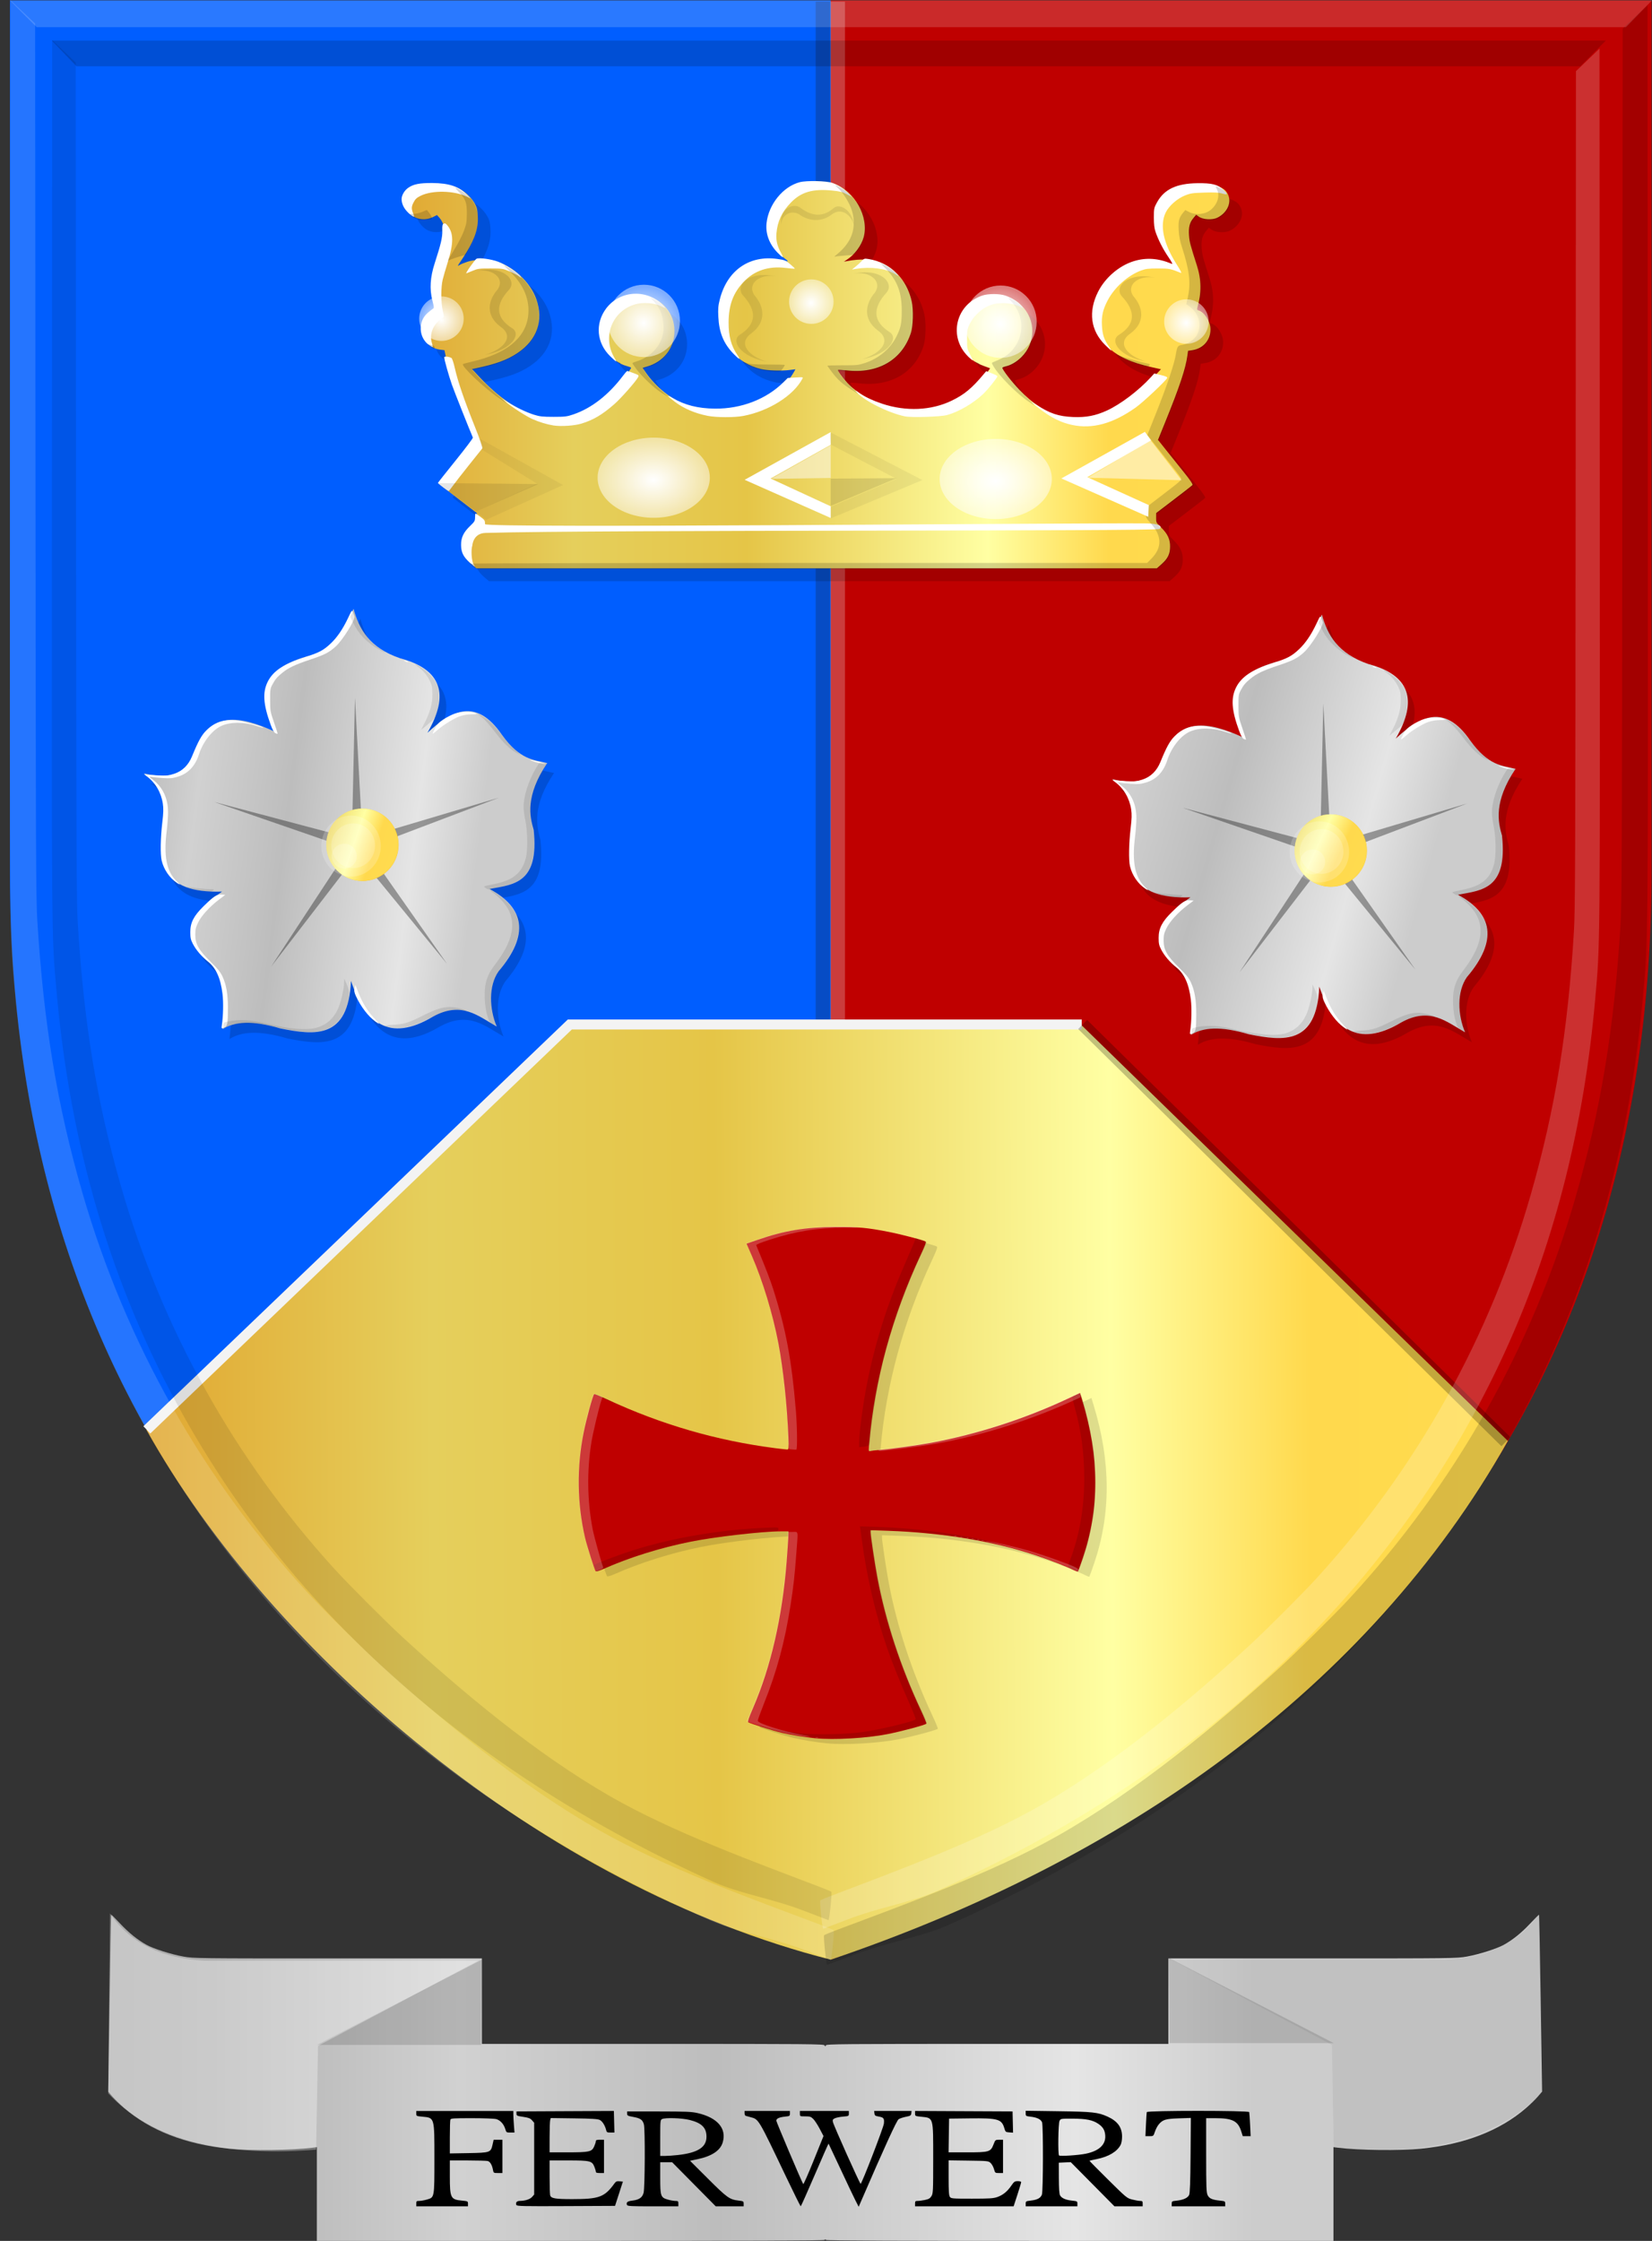 <?xml version="1.0" encoding="UTF-8" standalone="no"?>
<!-- Created with Inkscape (http://www.inkscape.org/) -->

<svg
   xmlns:dc="http://purl.org/dc/elements/1.1/"
   xmlns:cc="http://creativecommons.org/ns#"
   xmlns:rdf="http://www.w3.org/1999/02/22-rdf-syntax-ns#"
   xmlns:svg="http://www.w3.org/2000/svg"
   xmlns="http://www.w3.org/2000/svg"
   xmlns:xlink="http://www.w3.org/1999/xlink"
   xmlns:sodipodi="http://sodipodi.sourceforge.net/DTD/sodipodi-0.dtd"
   xmlns:inkscape="http://www.inkscape.org/namespaces/inkscape"
   width="488.532"
   height="662.424"
   id="svg5921"
   version="1.1"
   inkscape:version="0.48.4 r9939"
   sodipodi:docname="Fertwert_wapen.svg">
  <rect width="100%" height="100%" fill="#333333" stroke="none"/>
  <defs
     id="defs5923">
    <linearGradient
       inkscape:collect="always"
       id="linearGradient6818">
      <stop
         style="stop-color:#ffffff;stop-opacity:1;"
         offset="0"
         id="stop6820" />
      <stop
         style="stop-color:#ffffff;stop-opacity:0;"
         offset="1"
         id="stop6822" />
    </linearGradient>
    <linearGradient
       inkscape:collect="always"
       id="linearGradient6794">
      <stop
         style="stop-color:#ffffff;stop-opacity:1;"
         offset="0"
         id="stop6796" />
      <stop
         style="stop-color:#ffffff;stop-opacity:0;"
         offset="1"
         id="stop6798" />
    </linearGradient>
    <linearGradient
       inkscape:collect="always"
       id="linearGradient6786">
      <stop
         style="stop-color:#ffffff;stop-opacity:1;"
         offset="0"
         id="stop6788" />
      <stop
         style="stop-color:#ffffff;stop-opacity:0;"
         offset="1"
         id="stop6790" />
    </linearGradient>
    <linearGradient
       inkscape:collect="always"
       id="linearGradient6778">
      <stop
         style="stop-color:#ffffff;stop-opacity:1;"
         offset="0"
         id="stop6780" />
      <stop
         style="stop-color:#ffffff;stop-opacity:0;"
         offset="1"
         id="stop6782" />
    </linearGradient>
    <linearGradient
       inkscape:collect="always"
       id="linearGradient6770">
      <stop
         style="stop-color:#ffffff;stop-opacity:1;"
         offset="0"
         id="stop6772" />
      <stop
         style="stop-color:#ffffff;stop-opacity:0;"
         offset="1"
         id="stop6774" />
    </linearGradient>
    <linearGradient
       inkscape:collect="always"
       id="linearGradient6762">
      <stop
         style="stop-color:#ffffff;stop-opacity:1;"
         offset="0"
         id="stop6764" />
      <stop
         style="stop-color:#ffffff;stop-opacity:0;"
         offset="1"
         id="stop6766" />
    </linearGradient>
    <linearGradient
       inkscape:collect="always"
       id="linearGradient6754">
      <stop
         style="stop-color:#ffffff;stop-opacity:1;"
         offset="0"
         id="stop6756" />
      <stop
         style="stop-color:#ffffff;stop-opacity:0;"
         offset="1"
         id="stop6758" />
    </linearGradient>
    <linearGradient
       id="linearGradient3984">
      <stop
         id="stop3986"
         offset="0"
         style="stop-color:#a3a3a3;stop-opacity:1;" />
      <stop
         id="stop3988"
         offset="0.143"
         style="stop-color:#b0b0b0;stop-opacity:1;" />
      <stop
         style="stop-color:#d1d1d1;stop-opacity:1;"
         offset="0.321"
         id="stop3990" />
      <stop
         id="stop3992"
         offset="0.5"
         style="stop-color:#bdbdbd;stop-opacity:1;" />
      <stop
         style="stop-color:#e5e5e5;stop-opacity:1;"
         offset="0.75"
         id="stop3994" />
      <stop
         id="stop3996"
         offset="0.875"
         style="stop-color:#cccccc;stop-opacity:1;" />
      <stop
         style="stop-color:#cccccc;stop-opacity:1;"
         offset="1"
         id="stop3998" />
    </linearGradient>
    <linearGradient
       gradientUnits="userSpaceOnUse"
       y2="447.256"
       x2="438.368"
       y1="449.399"
       x1="249.661"
       id="linearGradient5869"
       xlink:href="#linearGradient4070-8-2-8-8-7-0-6-5"
       inkscape:collect="always"
       gradientTransform="translate(40,54.281)" />
    <linearGradient
       id="linearGradient21651">
      <stop
         style="stop-color:#cc992d;stop-opacity:1;"
         offset="0"
         id="stop21653" />
      <stop
         style="stop-color:#e1a832;stop-opacity:1;"
         offset="0.143"
         id="stop21655" />
      <stop
         id="stop21657"
         offset="0.321"
         style="stop-color:#e5cf5c;stop-opacity:1;" />
      <stop
         style="stop-color:#e5c547;stop-opacity:1;"
         offset="0.5"
         id="stop21659" />
      <stop
         id="stop21661"
         offset="0.75"
         style="stop-color:#ffffa3;stop-opacity:1;" />
      <stop
         style="stop-color:#ffd94d;stop-opacity:1;"
         offset="0.875"
         id="stop21663" />
      <stop
         id="stop21665"
         offset="1"
         style="stop-color:#ffdb4e;stop-opacity:1;" />
    </linearGradient>
    <linearGradient
       gradientUnits="userSpaceOnUse"
       y2="365.43"
       x2="440.023"
       y1="370.43"
       x1="178.618"
       id="linearGradient3953"
       xlink:href="#linearGradient21651"
       inkscape:collect="always"
       gradientTransform="translate(40,54.281)" />
    <linearGradient
       id="linearGradient4070-8-2-8-8-7-0-6-5">
      <stop
         id="stop4072-1-2-6-4-1-4-7-9"
         offset="0"
         style="stop-color:#a3a3a3;stop-opacity:1;" />
      <stop
         id="stop4074-8-0-7-0-4-8-7-1"
         offset="0.143"
         style="stop-color:#b0b0b0;stop-opacity:1;" />
      <stop
         style="stop-color:#d1d1d1;stop-opacity:1;"
         offset="0.321"
         id="stop4076-6-1-0-3-7-5-9-8" />
      <stop
         id="stop4078-0-2-8-7-6-7-6-1"
         offset="0.5"
         style="stop-color:#bdbdbd;stop-opacity:1;" />
      <stop
         style="stop-color:#e5e5e5;stop-opacity:1;"
         offset="0.75"
         id="stop4080-2-7-1-8-8-3-4-7" />
      <stop
         id="stop4082-4-7-8-3-2-3-1-8"
         offset="0.875"
         style="stop-color:#cccccc;stop-opacity:1;" />
      <stop
         style="stop-color:#cccccc;stop-opacity:1;"
         offset="1"
         id="stop4084-9-0-3-1-3-0-9-6" />
    </linearGradient>
    <linearGradient
       gradientUnits="userSpaceOnUse"
       y2="365.301"
       x2="308.787"
       y1="363.158"
       x1="127.12"
       id="linearGradient5861"
       xlink:href="#linearGradient4070-8-2-8-8-7-0-6-5"
       inkscape:collect="always"
       gradientTransform="translate(40,54.281)" />
    <linearGradient
       inkscape:collect="always"
       xlink:href="#linearGradient21651"
       id="linearGradient6720"
       x1="-673.183"
       y1="-327.644"
       x2="-204.926"
       y2="-330.675"
       gradientUnits="userSpaceOnUse" />
    <linearGradient
       inkscape:collect="always"
       xlink:href="#linearGradient21651"
       id="linearGradient6728"
       x1="-572.948"
       y1="-660.849"
       x2="-287.267"
       y2="-660.849"
       gradientUnits="userSpaceOnUse" />
    <linearGradient
       inkscape:collect="always"
       xlink:href="#linearGradient3984"
       id="linearGradient6736"
       x1="-640.472"
       y1="-548.462"
       x2="-488.987"
       y2="-529.176"
       gradientUnits="userSpaceOnUse" />
    <linearGradient
       inkscape:collect="always"
       xlink:href="#linearGradient3984"
       id="linearGradient6744"
       x1="-365.543"
       y1="-573.901"
       x2="-202.629"
       y2="-527.473"
       gradientUnits="userSpaceOnUse" />
    <linearGradient
       inkscape:collect="always"
       xlink:href="#linearGradient3984"
       id="linearGradient6752"
       x1="-650.812"
       y1="-157.531"
       x2="-226.787"
       y2="-157.531"
       gradientUnits="userSpaceOnUse" />
    <radialGradient
       inkscape:collect="always"
       xlink:href="#linearGradient6754"
       id="radialGradient6760"
       cx="-3761.072"
       cy="7595.219"
       fx="-3761.072"
       fy="7595.219"
       r="36.786"
       gradientTransform="matrix(1,0,0,1.01,0,-73.74)"
       gradientUnits="userSpaceOnUse" />
    <radialGradient
       inkscape:collect="always"
       xlink:href="#linearGradient6762"
       id="radialGradient6768"
       cx="-3761.072"
       cy="7595.219"
       fx="-3761.072"
       fy="7595.219"
       r="36.786"
       gradientTransform="matrix(1,0,0,1.01,0,-73.74)"
       gradientUnits="userSpaceOnUse" />
    <radialGradient
       inkscape:collect="always"
       xlink:href="#linearGradient6770"
       id="radialGradient6776"
       cx="-3761.072"
       cy="7595.219"
       fx="-3761.072"
       fy="7595.219"
       r="36.786"
       gradientTransform="matrix(1,0,0,1.01,0,-73.74)"
       gradientUnits="userSpaceOnUse" />
    <radialGradient
       inkscape:collect="always"
       xlink:href="#linearGradient6778"
       id="radialGradient6784"
       cx="-3761.072"
       cy="7595.219"
       fx="-3761.072"
       fy="7595.219"
       r="36.786"
       gradientTransform="matrix(1,0,0,1.01,0,-73.74)"
       gradientUnits="userSpaceOnUse" />
    <radialGradient
       inkscape:collect="always"
       xlink:href="#linearGradient6786"
       id="radialGradient6792"
       cx="-3761.072"
       cy="7595.219"
       fx="-3761.072"
       fy="7595.219"
       r="36.786"
       gradientTransform="matrix(1,0,0,1.01,0,-73.74)"
       gradientUnits="userSpaceOnUse" />
    <radialGradient
       inkscape:collect="always"
       xlink:href="#linearGradient6794"
       id="radialGradient6800"
       cx="-3761.072"
       cy="7595.219"
       fx="-3761.072"
       fy="7595.219"
       r="36.786"
       gradientTransform="matrix(1,0,0,1.01,0,-73.74)"
       gradientUnits="userSpaceOnUse" />
    <linearGradient
       inkscape:collect="always"
       xlink:href="#linearGradient21651"
       id="linearGradient6808"
       x1="-3887.834"
       y1="7539.179"
       x2="-3724.286"
       y2="7595.219"
       gradientUnits="userSpaceOnUse" />
    <linearGradient
       inkscape:collect="always"
       xlink:href="#linearGradient21651"
       id="linearGradient6816"
       x1="-3895.597"
       y1="7515.966"
       x2="-3724.286"
       y2="7595.219"
       gradientUnits="userSpaceOnUse" />
    <radialGradient
       inkscape:collect="always"
       xlink:href="#linearGradient6818"
       id="radialGradient6824"
       cx="-3761.072"
       cy="7595.219"
       fx="-3761.072"
       fy="7595.219"
       r="36.786"
       gradientTransform="matrix(1,0,0,1.01,0,-73.74)"
       gradientUnits="userSpaceOnUse" />
  </defs>
  <sodipodi:namedview
     id="base"
     pagecolor="#ffffff"
     bordercolor="#666666"
     borderopacity="1.0"
     inkscape:pageopacity="0.0"
     inkscape:pageshadow="2"
     inkscape:zoom="0.7"
     inkscape:cx="335.29363"
     inkscape:cy="222.7973"
     inkscape:document-units="px"
     inkscape:current-layer="layer1"
     showgrid="false"
     fit-margin-top="0"
     fit-margin-left="0"
     fit-margin-right="0"
     fit-margin-bottom="0"
     inkscape:window-width="1600"
     inkscape:window-height="837"
     inkscape:window-x="-8"
     inkscape:window-y="-8"
     inkscape:window-maximized="1" />
  <g
     inkscape:label="Laag 1"
     inkscape:groupmode="layer"
     id="layer1"
     transform="translate(650.817,771.74)">
    <path
       style="fill:#005eff;fill-opacity:1;stroke:none"
       d="m -405.154,-771.62 -242.734,0 0,257.885 c 0,152.95 82.886,263.901 242.734,321.282 l 37.927,-314.835 z"
       id="path4800"
       inkscape:connector-curvature="0"
       sodipodi:nodetypes="cccccc" />
    <path
       style="fill:#bf0000;fill-opacity:1;stroke:none"
       d="m -405.155,-771.62 242.734,0 0,257.885 c 0,152.95 -82.886,263.901 -242.734,321.282 l 9e-5,-312.686 z"
       id="path4800-8"
       inkscape:connector-curvature="0"
       sodipodi:nodetypes="cccccc" />
    <path
       style="fill:url(#linearGradient6720);fill-opacity:1;stroke:none"
       d="m -607.523,-349.065 125.43,-119.832 150.896,0 126.271,123.088 c -41.551,73.631 -113.898,124.088 -200.229,153.355 -85.123,-21.615 -165.072,-90.027 -202.368,-156.611 z"
       id="path4822"
       inkscape:connector-curvature="0"
       sodipodi:nodetypes="cccccc" />
    <path
       style="fill:none;stroke:#1a1a1a;stroke-width:4.3;stroke-linecap:butt;stroke-linejoin:miter;stroke-miterlimit:4;stroke-opacity:0.25;stroke-dasharray:none"
       d="m -407.457,-771.284 0,302.724"
       id="path4824"
       inkscape:connector-curvature="0" />
    <path
       style="fill:none;stroke:#f1f1f1;stroke-width:4.3;stroke-linecap:butt;stroke-linejoin:miter;stroke-miterlimit:4;stroke-opacity:0.25;stroke-dasharray:none"
       d="m -403.093,-771.256 0,302.724"
       id="path4824-6"
       inkscape:connector-curvature="0" />
    <path
       style="fill:none;stroke:#f3f3f3;stroke-width:2.964;stroke-linecap:butt;stroke-linejoin:miter;stroke-miterlimit:4;stroke-opacity:1;stroke-dasharray:none"
       d="m -330.926,-468.896 -151.381,0 -125.081,119.832"
       id="path4844"
       inkscape:connector-curvature="0" />
    <path
       style="fill:none;stroke:#000000;stroke-width:3.765;stroke-linecap:butt;stroke-linejoin:miter;stroke-miterlimit:4;stroke-opacity:0.236;stroke-dasharray:none"
       d="m -330.655,-468.896 125.16,123.324"
       id="path4846"
       inkscape:connector-curvature="0" />
    <path
       style="fill:#ffffff;fill-opacity:0.146"
       d="m -412.864,-195.304 c -9.947,-3.788 -20.004,-5.259 -28.061,-8.83 -86.239,-38.219 -146.142,-96.828 -178.673,-169.019 -14.458,-32.084 -23.417,-67.332 -26.833,-105.574 -1.573,-17.606 -1.521,-11.914 -1.435,-158.62 l 0.079,-134.393 3.68,3.48 3.68,3.48 0.097,128.915 c 0.088,116.707 0.14,129.609 0.547,136.237 1.875,30.559 5.891,54.791 13.347,80.537 12.831,44.303 35.511,84.482 66.878,118.476 4.281,4.639 15.984,16.196 21.053,20.791 18.193,16.488 41.343,35.799 65.228,49.313 19.11,10.813 44.516,20.021 64.844,27.648 2.141,0.804 4.005,1.569 4.142,1.702 0.262,0.253 -0.617,8.795 -0.9,8.746 -0.085,-0.016 -3.538,-1.315 -7.672,-2.89 z"
       id="path4877-3"
       inkscape:connector-curvature="0"
       sodipodi:nodetypes="csssscccsssscscccc" />
    <path
       style="fill:#000000;fill-opacity:0.146"
       d="m -398.528,-193.821 c 9.947,-3.788 20.004,-5.259 28.061,-8.83 86.239,-38.219 146.142,-96.828 178.673,-169.019 14.458,-32.084 23.417,-67.332 26.833,-105.574 1.573,-17.606 1.521,-11.914 1.435,-158.62 l -0.079,-134.393 -3.68,3.48 -3.68,3.48 -0.097,128.915 c -0.088,116.707 -0.14,129.609 -0.547,136.237 -1.875,30.559 -5.891,54.791 -13.347,80.537 -12.831,44.303 -35.511,84.482 -66.879,118.476 -4.281,4.639 -15.983,16.196 -21.052,20.791 -18.193,16.488 -41.343,35.799 -65.228,49.313 -19.11,10.813 -44.516,20.021 -64.844,27.648 -2.141,0.804 -4.005,1.569 -4.142,1.702 -0.262,0.253 0.617,8.795 0.9,8.746 0.085,-0.016 3.538,-1.315 7.672,-2.89 z"
       id="path4877-3-8"
       inkscape:connector-curvature="0"
       sodipodi:nodetypes="csssscccsssscscccc" />
    <path
       style="fill:#ffffff;fill-opacity:0.165;stroke:none"
       d="m -647.888,-771.62 7.927,7.921 469.955,0 7.721,-7.921 -485.603,0 z"
       id="path4917"
       inkscape:connector-curvature="0" />
    <path
       style="fill:#ffffff;fill-opacity:0.189"
       d="m -400.12,-204.355 c 9.413,-3.634 18.93,-5.045 26.555,-8.471 81.609,-36.667 138.296,-92.895 169.081,-162.154 13.682,-30.781 22.16,-64.597 25.392,-101.286 1.488,-16.89 1.44,-11.43 1.358,-152.177 l -0.075,-128.934 -3.482,3.339 -3.482,3.339 -0.092,123.679 c -0.083,111.966 -0.132,124.344 -0.517,130.703 -1.774,29.318 -5.575,52.565 -12.631,77.266 -12.142,42.504 -33.605,81.05 -63.288,113.664 -4.051,4.451 -15.125,15.539 -19.922,19.946 -17.216,15.819 -39.123,34.345 -61.726,47.31 -18.084,10.374 -42.126,19.207 -61.363,26.525 -2.026,0.771 -3.79,1.505 -3.919,1.633 -0.248,0.243 0.584,8.438 0.851,8.391 0.08,-0.015 3.348,-1.262 7.26,-2.772 z"
       id="path4877-3-7"
       inkscape:connector-curvature="0"
       sodipodi:nodetypes="csssscccsssscscccc" />
    <path
       style="fill:#000000;fill-opacity:0.094"
       d="m -413.079,-206.899 c -9.413,-3.634 -18.93,-5.045 -26.555,-8.471 -81.609,-36.667 -138.296,-92.895 -169.081,-162.154 -13.682,-30.781 -22.16,-64.597 -25.392,-101.286 -1.488,-16.89 -1.44,-11.43 -1.358,-152.177 l 0.075,-128.934 3.482,3.339 3.482,3.339 0.092,123.679 c 0.083,111.966 0.132,124.344 0.517,130.703 1.774,29.318 5.575,52.565 12.631,77.266 12.142,42.504 33.605,81.05 63.288,113.664 4.051,4.451 15.125,15.539 19.922,19.946 17.216,15.819 39.123,34.345 61.726,47.31 18.084,10.374 42.126,19.207 61.363,26.525 2.026,0.771 3.79,1.505 3.92,1.633 0.248,0.243 -0.584,8.438 -0.851,8.391 -0.08,-0.015 -3.348,-1.262 -7.26,-2.772 z"
       id="path4877-3-8-8"
       inkscape:connector-curvature="0"
       sodipodi:nodetypes="csssscccsssscscccc" />
    <path
       style="fill:#000000;fill-opacity:0.165;stroke:none"
       d="m -175.952,-759.746 -7.502,7.599 -444.725,0 -7.306,-7.599 459.533,0 z"
       id="path4917-0"
       inkscape:connector-curvature="0" />
    <path
       style="fill:#000000;fill-opacity:0.127"
       d="m -406.315,-256.406 c -3.038,-0.291 -6.903,-0.925 -9.968,-1.634 -2.358,-0.545 -9.262,-2.714 -9.86,-3.096 -0.256,-0.164 0.085,-1.196 1.394,-4.221 5.275,-12.188 8.621,-26.739 9.927,-43.162 0.227,-2.852 0.443,-6.054 0.481,-7.114 l 0.069,-1.929 -2.321,0 c -5.482,0 -19.406,1.604 -26.777,3.082 -8.778,1.76 -18.126,4.685 -25.571,8.002 -1.158,0.516 -2.201,0.836 -2.318,0.712 -0.341,-0.362 -2.591,-7.448 -3.197,-10.066 -2.316,-10.02 -2.455,-20.594 -0.404,-30.848 0.815,-4.079 2.71,-11.041 3.113,-11.441 0.087,-0.086 1.831,0.617 3.875,1.563 16.088,7.439 32.314,12.148 49.566,14.382 1.764,0.228 3.418,0.415 3.676,0.415 0.43,0 0.457,-0.301 0.33,-3.657 -0.348,-9.197 -1.519,-20.209 -2.946,-27.702 -1.671,-8.774 -4.629,-18.536 -7.837,-25.859 l -1.591,-3.633 3.251,-1.125 c 7.878,-2.726 14.279,-3.784 23.097,-3.818 6.725,-0.027 9.435,0.227 15.776,1.476 3.702,0.729 9.971,2.37 10.78,2.822 0.271,0.152 -0.05,1.063 -1.37,3.882 -8.495,18.139 -13.687,37.16 -15.282,55.98 -0.178,2.098 -0.16,2.216 0.318,2.082 0.279,-0.078 1.472,-0.22 2.652,-0.315 3.361,-0.272 11.446,-1.386 15.356,-2.117 13.762,-2.572 27.794,-7.109 40.624,-13.136 l 3.415,-1.604 0.664,2.179 c 5.089,16.698 5.137,32.03 0.146,46.68 -0.715,2.098 -1.357,3.871 -1.427,3.941 -0.07,0.07 -0.621,-0.123 -1.224,-0.428 -1.972,-0.998 -7.059,-2.989 -11.024,-4.316 -12.603,-4.218 -27.874,-6.758 -43.915,-7.307 l -5.163,-0.177 0,0.641 c 0.003,1.029 1.293,9.63 2.032,13.538 2.422,12.8 6.847,26.252 12.846,39.05 0.983,2.098 1.714,3.887 1.625,3.976 -0.408,0.404 -7.401,2.278 -11.543,3.092 -6.071,1.194 -15.718,1.742 -21.276,1.209 z"
       id="path5034"
       inkscape:connector-curvature="0" />
    <path
       style="fill:#bf0000;fill-opacity:1"
       d="m -409.694,-257.899 c -3.038,-0.291 -6.903,-0.925 -9.968,-1.634 -2.358,-0.545 -9.262,-2.714 -9.86,-3.096 -0.256,-0.164 0.085,-1.196 1.394,-4.221 5.275,-12.188 8.621,-26.739 9.927,-43.162 0.227,-2.852 0.443,-6.054 0.481,-7.114 l 0.069,-1.929 -2.321,0 c -5.482,0 -19.406,1.604 -26.777,3.082 -8.778,1.76 -18.126,4.685 -25.571,8.002 -1.158,0.516 -2.201,0.836 -2.318,0.712 -0.341,-0.362 -2.591,-7.448 -3.197,-10.066 -2.316,-10.02 -2.455,-20.594 -0.404,-30.848 0.815,-4.079 2.71,-11.041 3.113,-11.441 0.087,-0.086 1.831,0.617 3.875,1.563 16.088,7.439 32.314,12.148 49.566,14.382 1.764,0.228 3.418,0.415 3.676,0.415 0.43,0 0.457,-0.301 0.33,-3.657 -0.348,-9.197 -1.519,-20.209 -2.946,-27.702 -1.671,-8.774 -4.629,-18.536 -7.837,-25.859 l -1.591,-3.633 3.251,-1.125 c 7.878,-2.726 14.279,-3.784 23.097,-3.818 6.725,-0.027 9.435,0.227 15.776,1.476 3.702,0.729 9.971,2.37 10.78,2.822 0.271,0.152 -0.05,1.063 -1.37,3.882 -8.495,18.139 -13.687,37.16 -15.282,55.98 -0.178,2.098 -0.16,2.216 0.318,2.082 0.279,-0.078 1.472,-0.22 2.652,-0.315 3.361,-0.272 11.446,-1.386 15.356,-2.117 13.762,-2.572 27.794,-7.109 40.624,-13.136 l 3.415,-1.604 0.664,2.178 c 5.089,16.698 5.137,32.03 0.146,46.68 -0.715,2.098 -1.357,3.871 -1.427,3.941 -0.07,0.07 -0.621,-0.123 -1.224,-0.428 -1.972,-0.998 -7.059,-2.989 -11.024,-4.316 -12.603,-4.218 -27.874,-6.758 -43.915,-7.307 l -5.163,-0.177 0,0.641 c 0.003,1.029 1.293,9.63 2.032,13.538 2.422,12.8 6.847,26.252 12.846,39.05 0.983,2.098 1.714,3.887 1.625,3.976 -0.408,0.404 -7.401,2.278 -11.543,3.092 -6.071,1.194 -15.718,1.742 -21.276,1.209 z"
       id="path5034-9"
       inkscape:connector-curvature="0" />
    <path
       style="fill:#000000;fill-opacity:0.132"
       d="m -408.289,-257.904 c -2.87,-0.222 -7.594,-0.925 -10.325,-1.537 -3.182,-0.712 -8.516,-2.287 -8.339,-2.462 0.06,-0.059 0.939,0.138 1.954,0.438 2.546,0.752 6.299,1.494 10.274,2.032 4.1,0.555 13.538,0.418 18.773,-0.272 5.022,-0.662 15.531,-3.181 15.929,-3.818 0.072,-0.116 -0.774,-2.238 -1.881,-4.716 -2.431,-5.441 -5.029,-11.883 -6.535,-16.206 -3.364,-9.654 -6.213,-21.827 -7.501,-32.045 -0.157,-1.243 -0.353,-2.668 -0.437,-3.167 l -0.152,-0.906 5.183,0.181 c 11.683,0.409 23.223,1.912 33.964,4.424 4.015,0.939 2.684,0.867 -2.249,-0.121 -8.47,-1.697 -18.946,-2.881 -28.611,-3.233 -4.419,-0.161 -5.028,-0.134 -5.028,0.224 0,0.992 1.151,8.821 1.858,12.636 2.56,13.82 7.089,27.718 13.174,40.426 0.886,1.85 1.559,3.495 1.497,3.655 -0.218,0.564 -9.691,2.956 -14.652,3.7 -5.529,0.829 -12.166,1.129 -16.896,0.763 z m -66.516,-50.225 c -0.174,-0.522 -0.266,-0.998 -0.206,-1.057 0.366,-0.362 7.243,-2.953 11.212,-4.223 11.548,-3.696 25.809,-6.138 39.218,-6.714 3.925,-0.169 3.956,-0.166 3.956,0.403 0,0.416 -0.165,0.574 -0.603,0.576 -1.732,0.008 -13.004,1.142 -17.005,1.711 -12.2,1.735 -23.469,4.822 -33.181,9.089 -1.457,0.64 -2.745,1.164 -2.862,1.164 -0.117,0 -0.355,-0.427 -0.529,-0.949 z m 141.261,0.296 c -0.707,-0.336 -1.342,-0.667 -1.411,-0.736 -0.069,-0.069 0.165,-0.892 0.521,-1.829 2.85,-7.507 4.255,-15.543 4.249,-24.306 -0.005,-7.528 -0.887,-14.043 -2.876,-21.239 -0.369,-1.336 -0.672,-2.56 -0.672,-2.721 -2.4e-4,-0.369 2.188,-1.239 2.441,-0.971 0.737,0.78 3.397,12.377 4.041,17.618 0.449,3.651 0.449,13.211 0,16.754 -0.418,3.302 -1.43,8.208 -2.32,11.251 -0.863,2.952 -2.297,6.837 -2.513,6.811 -0.097,-0.011 -0.754,-0.296 -1.461,-0.632 z m -19.963,-6.954 c 0.089,-0.088 0.32,-0.098 0.514,-0.021 0.214,0.085 0.15,0.148 -0.162,0.161 -0.283,0.011 -0.441,-0.051 -0.352,-0.14 z m -1.073,-0.266 c 0.089,-0.088 0.32,-0.098 0.514,-0.021 0.214,0.085 0.15,0.148 -0.162,0.161 -0.283,0.011 -0.441,-0.051 -0.352,-0.14 z m -42.175,-30.388 c 0.005,-2.971 1.29,-12.284 2.518,-18.25 2.587,-12.564 6.149,-23.51 11.795,-36.242 1.121,-2.527 2.11,-4.88 2.198,-5.227 l 0.16,-0.632 1.653,0.545 c 0.909,0.3 1.687,0.571 1.728,0.603 0.041,0.032 -0.602,1.481 -1.429,3.22 -4.851,10.198 -9.15,22.231 -11.629,32.547 -1.566,6.516 -3.223,16.437 -3.676,22.005 -0.098,1.206 -0.312,2.297 -0.475,2.425 -0.163,0.128 -0.87,0.293 -1.571,0.367 l -1.274,0.135 0.003,-1.496 z m -74.424,-12.415 c -0.738,-0.351 -1.926,-0.888 -2.641,-1.194 -0.715,-0.306 -1.246,-0.61 -1.18,-0.675 0.066,-0.066 1.375,0.472 2.909,1.195 1.534,0.723 2.668,1.314 2.521,1.313 -0.147,0 -0.872,-0.287 -1.609,-0.638 z"
       id="path5067"
       inkscape:connector-curvature="0" />
    <path
       style="fill:#ffffff;fill-opacity:0.226"
       d="m -409.64,-258.169 c 0.182,-0.073 0.544,-0.077 0.805,-0.011 0.261,0.067 0.112,0.127 -0.33,0.132 -0.443,0.005 -0.656,-0.05 -0.474,-0.123 z m -5.612,-0.635 c -1.577,-0.276 -3.87,-0.75 -5.096,-1.054 -2.42,-0.601 -9.603,-2.901 -9.603,-3.074 0,-0.059 0.734,-1.809 1.631,-3.889 4.296,-9.959 7.299,-21.156 8.936,-33.323 0.839,-6.231 1.501,-13.512 1.501,-16.5 l 0,-2.248 1.475,0 c 1.747,0 1.622,-0.746 1.077,6.419 -0.514,6.76 -0.819,9.502 -1.648,14.856 -1.727,11.153 -4.024,19.713 -7.89,29.398 -1.026,2.57 -1.865,4.886 -1.865,5.147 0,0.753 7.226,3.061 13.007,4.155 1.77,0.335 2.796,0.61 2.28,0.612 -0.516,0 -2.229,-0.222 -3.807,-0.498 z m -60.229,-50.569 c -4.943,-13.563 -5.626,-27.66 -2.061,-42.495 0.848,-3.528 2.003,-7.515 2.255,-7.788 0.106,-0.115 0.753,0.029 1.437,0.32 l 1.244,0.529 -0.394,1.107 c -0.621,1.746 -2.453,9.436 -2.91,12.215 -1.386,8.436 -1.258,17.49 0.365,25.832 0.401,2.063 2.504,9.662 3.099,11.198 0.087,0.225 -0.233,0.496 -0.876,0.741 -0.557,0.213 -1.09,0.423 -1.184,0.467 -0.094,0.044 -0.533,-0.913 -0.975,-2.126 z m 141.542,1.346 c -2.602,-1.21 -8.576,-3.493 -12.068,-4.612 -3.335,-1.068 -11.97,-3.309 -12.945,-3.36 -0.416,-0.021 -0.462,-0.067 -0.153,-0.148 0.607,-0.16 8.189,1.541 12.684,2.844 3.853,1.117 10.474,3.445 13.084,4.6 1.146,0.507 1.499,0.787 1.379,1.096 -0.088,0.228 -0.178,0.409 -0.199,0.402 -0.021,-0.008 -0.823,-0.377 -1.782,-0.823 z m -26.617,-8.382 c 0.184,-0.074 0.486,-0.074 0.67,0 0.184,0.074 0.034,0.134 -0.335,0.134 -0.369,0 -0.52,-0.06 -0.335,-0.134 z m -1.341,-0.266 c 0.184,-0.074 0.486,-0.074 0.67,0 0.184,0.074 0.034,0.134 -0.335,0.134 -0.369,0 -0.52,-0.06 -0.335,-0.134 z m -1.609,-0.266 c 0.184,-0.074 0.486,-0.074 0.67,0 0.184,0.074 0.034,0.134 -0.335,0.134 -0.369,0 -0.52,-0.06 -0.335,-0.134 z m -1.469,-0.251 c 0.089,-0.088 0.32,-0.098 0.514,-0.021 0.214,0.085 0.15,0.148 -0.162,0.161 -0.283,0.011 -0.441,-0.051 -0.352,-0.14 z m -1.877,-0.266 c 0.089,-0.088 0.32,-0.098 0.514,-0.021 0.214,0.085 0.15,0.148 -0.162,0.161 -0.283,0.011 -0.441,-0.051 -0.352,-0.14 z m -1.749,-0.281 c 0.184,-0.074 0.486,-0.074 0.67,0 0.184,0.074 0.034,0.134 -0.335,0.134 -0.369,0 -0.52,-0.06 -0.335,-0.134 z m -22.461,-25.353 c 0,-0.146 0.42,-0.266 0.934,-0.266 1.498,0 10.424,-1.257 15.055,-2.119 13.339,-2.485 27.465,-7.079 40.395,-13.137 l 3.149,-1.475 0.169,0.666 c 0.093,0.366 0.124,0.698 0.069,0.737 -0.055,0.039 -1.608,0.745 -3.452,1.568 -13.363,5.97 -28.192,10.429 -41.703,12.54 -4.333,0.677 -12.899,1.747 -14.013,1.75 -0.332,0 -0.603,-0.118 -0.603,-0.264 z m -25.507,-0.194 -0.968,-0.1 -0.17,-1.781 c -0.093,-0.98 -0.171,-2.751 -0.172,-3.936 -0.003,-3.096 -0.962,-13.563 -1.73,-18.882 -1.78,-12.329 -4.946,-23.729 -9.25,-33.307 l -1.308,-2.91 3.26,-1.128 c 6.936,-2.4 13.731,-3.63 21.363,-3.867 2.581,-0.08 5.84,-0.035 7.241,0.101 2.434,0.236 2.317,0.248 -2.638,0.283 -8.442,0.059 -14.335,0.99 -22.124,3.494 -2.77,0.89 -4.201,1.474 -4.116,1.679 3.089,7.49 4.087,10.075 5.021,12.998 3.734,11.69 5.472,20.999 6.695,35.849 0.399,4.844 0.475,11.504 0.133,11.561 -0.147,0.024 -0.704,0 -1.236,-0.054 z"
       id="path5063"
       inkscape:connector-curvature="0" />
    <path
       style="fill:#000000;fill-opacity:0.151"
       d="m -507.611,-601.14 c -1.944,-1.687 -2.562,-2.955 -2.577,-5.29 -0.014,-2.3 0.618,-3.621 2.692,-5.629 1.388,-1.344 1.44,-1.446 1.431,-2.802 l -0.009,-1.408 -5.379,-4.12 c -2.958,-2.266 -5.429,-4.201 -5.491,-4.299 -0.061,-0.098 2.239,-3.105 5.112,-6.682 l 5.223,-6.503 -2.784,-6.92 c -3.308,-8.222 -4.828,-12.716 -5.644,-16.683 l -0.601,-2.925 -1.414,-0.175 c -3.949,-0.488 -6.218,-4.869 -4.46,-8.612 0.64,-1.364 1.859,-2.602 2.875,-2.922 0.422,-0.133 0.521,-0.32 0.397,-0.75 -1.268,-4.404 -1.235,-8.354 0.104,-12.54 0.468,-1.463 1.153,-3.617 1.522,-4.787 0.806,-2.555 1.088,-5.673 0.656,-7.25 -0.171,-0.624 -0.666,-1.535 -1.101,-2.026 l -0.79,-0.893 -1.255,0.63 c -1.535,0.77 -3.527,0.823 -5.053,0.134 -2.002,-0.904 -3.614,-3.264 -3.619,-5.298 -0.003,-0.936 0.966,-2.605 1.889,-3.256 2.527,-1.784 9.364,-2.045 13.489,-0.515 2.85,1.057 5.673,3.907 6.354,6.413 0.157,0.579 0.289,1.974 0.292,3.1 0.01,3.37 -1.365,6.927 -4.438,11.48 -0.823,1.219 -1.496,2.261 -1.496,2.315 0,0.054 0.272,-0.074 0.603,-0.285 0.332,-0.211 1.378,-0.633 2.324,-0.937 2.078,-0.668 5.846,-0.743 8.068,-0.16 5.254,1.378 10.43,6.15 12.226,11.271 2.224,6.342 0.198,12.076 -5.634,15.944 -3.073,2.038 -6.266,3.2 -12.334,4.488 l -1.049,0.223 1.943,2.078 c 5.839,6.245 11.418,10.091 17.05,11.757 3.094,0.915 7.587,1.027 10.325,0.258 4.362,-1.225 7.831,-3.349 11.675,-7.145 2.322,-2.293 6.025,-6.809 6.025,-7.349 0,-0.09 -0.558,-0.312 -1.239,-0.492 -5.001,-1.326 -8.458,-6.731 -7.64,-11.943 0.55,-3.501 2.915,-6.62 6.184,-8.153 2.242,-1.052 5.585,-1.285 7.844,-0.547 4.976,1.625 7.967,5.922 7.669,11.02 -0.27,4.626 -3.363,8.371 -8.053,9.752 l -1.319,0.388 0.466,0.715 c 2.773,4.256 7.077,7.965 11.277,9.717 4.541,1.894 10.178,2.511 15.116,1.656 7.647,-1.325 14.916,-5.669 17.697,-10.576 l 0.613,-1.082 -1.579,0.198 c -2.595,0.325 -6.672,0.196 -8.614,-0.272 -7.211,-1.74 -11.69,-7.274 -12.066,-14.908 -0.537,-10.902 7.057,-18.723 16.904,-17.41 1.208,0.161 2.499,0.368 2.867,0.46 0.468,0.117 0.219,-0.169 -0.824,-0.945 -2.01,-1.495 -3.378,-3.346 -4.197,-5.675 -0.585,-1.665 -0.658,-2.227 -0.528,-4.06 0.403,-5.674 4.729,-11.133 9.876,-12.462 1.977,-0.511 7.912,-0.385 9.559,0.202 6.119,2.18 10.39,9.848 8.795,15.788 -0.677,2.523 -2.734,5.272 -5.041,6.736 l -0.88,0.558 0.939,-0.179 c 3.996,-0.762 7.491,-0.604 10.042,0.454 4.619,1.914 7.933,6.078 9.139,11.481 0.551,2.47 0.426,7.188 -0.245,9.275 -2.555,7.941 -9.697,12.134 -18.907,11.099 -1.385,-0.156 -2.57,-0.231 -2.633,-0.168 -0.213,0.212 1.211,2.205 2.765,3.869 2.905,3.111 7.458,5.628 12.905,7.134 2.404,0.664 3.018,0.725 7.317,0.72 5.356,-0.005 7.261,-0.39 11.13,-2.242 3.678,-1.761 7.573,-5.132 9.916,-8.582 l 0.935,-1.377 -1.567,-0.563 c -3.469,-1.246 -5.386,-2.912 -6.834,-5.942 -0.769,-1.609 -0.842,-1.991 -0.842,-4.421 0,-2.439 0.071,-2.808 0.856,-4.452 3.279,-6.863 12.305,-8.491 17.648,-3.183 4.31,4.281 4.31,10.987 0,15.269 -1.391,1.381 -3.124,2.403 -4.623,2.725 -0.478,0.102 -0.926,0.279 -0.997,0.392 -0.229,0.368 2.559,4.011 5.032,6.576 3.933,4.079 7.656,6.511 11.986,7.831 2.844,0.866 7.538,0.872 10.593,0.012 5.586,-1.572 11.443,-5.585 17.296,-11.851 l 1.966,-2.104 -2.783,-0.619 c -6.203,-1.379 -10.071,-3.182 -13.024,-6.07 -4.603,-4.5 -5.374,-10.103 -2.219,-16.116 2.002,-3.816 6.08,-7.407 9.933,-8.746 3.549,-1.234 8.213,-1 11.313,0.569 1.155,0.584 1.169,0.633 -0.563,-1.886 -4.183,-6.085 -5.507,-12.127 -3.513,-16.034 1.179,-2.309 3.627,-4.243 6.649,-5.252 2.464,-0.823 8.659,-0.862 10.701,-0.068 2.047,0.796 2.65,1.256 3.293,2.505 1.221,2.374 -0.141,5.428 -3.084,6.917 -1.444,0.73 -4.226,0.596 -5.442,-0.262 l -0.844,-0.596 -0.833,1 c -1.107,1.328 -1.449,2.705 -1.274,5.122 0.138,1.903 0.368,2.779 2.339,8.909 1.344,4.18 1.378,8.128 0.108,12.54 -0.124,0.43 -0.025,0.617 0.397,0.75 1.809,0.569 3.507,3.281 3.501,5.592 -0.008,3.179 -2.177,5.638 -5.397,6.117 l -1.236,0.184 -0.176,1.317 c -0.521,3.895 -2.29,9.204 -6.612,19.843 l -2.107,5.186 2.46,3.089 c 1.353,1.699 3.704,4.63 5.226,6.514 1.86,2.303 2.684,3.522 2.516,3.723 -0.138,0.164 -2.608,2.093 -5.49,4.287 l -5.239,3.989 -0.012,1.425 c -0.012,1.377 0.036,1.472 1.422,2.825 1.978,1.93 2.728,3.522 2.7,5.723 -0.029,2.176 -0.674,3.485 -2.541,5.149 l -1.383,1.233 -100.612,0 -100.612,0 -1.413,-1.225 z"
       id="path5126"
       inkscape:connector-curvature="0" />
    <path
       style="fill:url(#linearGradient6728);fill-opacity:1"
       d="m -511.354,-604.957 c -1.944,-1.687 -2.562,-2.955 -2.577,-5.29 -0.014,-2.3 0.618,-3.621 2.692,-5.629 1.388,-1.344 1.44,-1.446 1.431,-2.802 l -0.009,-1.408 -5.379,-4.12 c -2.958,-2.266 -5.429,-4.201 -5.49,-4.299 -0.061,-0.098 2.239,-3.105 5.112,-6.682 l 5.223,-6.503 -2.784,-6.92 c -3.308,-8.222 -4.828,-12.716 -5.644,-16.683 l -0.601,-2.925 -1.414,-0.175 c -3.949,-0.488 -6.218,-4.869 -4.46,-8.612 0.64,-1.364 1.859,-2.602 2.875,-2.922 0.422,-0.133 0.521,-0.32 0.397,-0.75 -1.268,-4.404 -1.235,-8.354 0.104,-12.54 0.468,-1.463 1.153,-3.617 1.522,-4.787 0.806,-2.555 1.088,-5.673 0.656,-7.25 -0.171,-0.624 -0.666,-1.535 -1.101,-2.026 l -0.79,-0.893 -1.255,0.63 c -1.535,0.77 -3.527,0.823 -5.053,0.134 -2.002,-0.904 -3.614,-3.264 -3.619,-5.298 -0.003,-0.936 0.966,-2.605 1.889,-3.256 2.527,-1.784 9.364,-2.045 13.489,-0.515 2.85,1.057 5.673,3.907 6.354,6.413 0.157,0.579 0.289,1.974 0.292,3.1 0.01,3.37 -1.365,6.927 -4.438,11.48 -0.823,1.219 -1.496,2.261 -1.496,2.315 0,0.054 0.272,-0.074 0.603,-0.285 0.332,-0.211 1.378,-0.633 2.324,-0.937 2.078,-0.668 5.846,-0.743 8.068,-0.16 5.254,1.378 10.43,6.15 12.226,11.271 2.224,6.342 0.198,12.076 -5.634,15.944 -3.073,2.038 -6.266,3.2 -12.334,4.488 l -1.049,0.223 1.943,2.078 c 5.839,6.245 11.418,10.091 17.05,11.757 3.094,0.915 7.587,1.027 10.325,0.258 4.362,-1.225 7.831,-3.349 11.675,-7.145 2.322,-2.293 6.025,-6.809 6.025,-7.349 0,-0.09 -0.558,-0.312 -1.239,-0.492 -5.001,-1.326 -8.458,-6.731 -7.64,-11.943 0.55,-3.501 2.915,-6.62 6.184,-8.153 2.242,-1.052 5.585,-1.285 7.844,-0.547 4.976,1.625 7.967,5.922 7.669,11.02 -0.27,4.626 -3.363,8.371 -8.053,9.752 l -1.319,0.388 0.466,0.715 c 2.773,4.256 7.077,7.965 11.277,9.717 4.541,1.894 10.178,2.511 15.116,1.656 7.647,-1.325 14.916,-5.669 17.697,-10.576 l 0.613,-1.082 -1.579,0.198 c -2.595,0.325 -6.672,0.196 -8.614,-0.272 -7.211,-1.74 -11.69,-7.274 -12.066,-14.908 -0.537,-10.902 7.057,-18.723 16.904,-17.41 1.208,0.161 2.499,0.368 2.867,0.46 0.468,0.117 0.219,-0.169 -0.824,-0.945 -2.01,-1.495 -3.378,-3.346 -4.197,-5.675 -0.585,-1.665 -0.658,-2.227 -0.528,-4.06 0.403,-5.674 4.729,-11.133 9.876,-12.462 1.977,-0.511 7.912,-0.385 9.559,0.202 6.119,2.18 10.39,9.848 8.795,15.788 -0.677,2.523 -2.734,5.272 -5.041,6.736 l -0.88,0.558 0.939,-0.179 c 3.996,-0.762 7.491,-0.604 10.042,0.454 4.619,1.914 7.933,6.078 9.138,11.481 0.551,2.47 0.426,7.188 -0.245,9.275 -2.555,7.941 -9.697,12.134 -18.907,11.099 -1.385,-0.156 -2.57,-0.231 -2.633,-0.168 -0.213,0.212 1.211,2.205 2.765,3.869 2.905,3.111 7.458,5.628 12.905,7.134 2.404,0.664 3.018,0.725 7.317,0.72 5.356,-0.005 7.261,-0.39 11.13,-2.242 3.678,-1.761 7.573,-5.132 9.916,-8.582 l 0.935,-1.377 -1.567,-0.563 c -3.469,-1.246 -5.386,-2.912 -6.834,-5.942 -0.769,-1.609 -0.842,-1.991 -0.842,-4.421 0,-2.439 0.071,-2.808 0.856,-4.452 3.279,-6.863 12.305,-8.491 17.648,-3.183 4.31,4.281 4.31,10.987 0,15.269 -1.391,1.381 -3.124,2.403 -4.623,2.725 -0.478,0.102 -0.926,0.279 -0.997,0.392 -0.229,0.368 2.559,4.011 5.032,6.576 3.933,4.079 7.656,6.511 11.986,7.831 2.844,0.866 7.538,0.872 10.593,0.012 5.586,-1.572 11.443,-5.585 17.296,-11.851 l 1.966,-2.104 -2.783,-0.619 c -6.203,-1.379 -10.071,-3.182 -13.024,-6.07 -4.603,-4.5 -5.374,-10.103 -2.219,-16.116 2.002,-3.816 6.08,-7.407 9.933,-8.746 3.549,-1.234 8.213,-1 11.313,0.569 1.155,0.584 1.169,0.633 -0.563,-1.886 -4.183,-6.085 -5.507,-12.127 -3.513,-16.034 1.179,-2.309 3.627,-4.243 6.649,-5.252 2.464,-0.823 8.659,-0.862 10.701,-0.068 2.047,0.796 2.65,1.256 3.293,2.505 1.221,2.374 -0.141,5.428 -3.084,6.917 -1.444,0.73 -4.226,0.596 -5.442,-0.262 l -0.844,-0.596 -0.833,1 c -1.107,1.328 -1.449,2.705 -1.274,5.122 0.138,1.903 0.368,2.779 2.339,8.909 1.344,4.18 1.378,8.128 0.108,12.54 -0.124,0.43 -0.025,0.617 0.397,0.75 1.809,0.569 3.507,3.281 3.501,5.592 -0.008,3.179 -2.177,5.638 -5.397,6.117 l -1.236,0.184 -0.176,1.317 c -0.521,3.895 -2.29,9.204 -6.612,19.843 l -2.107,5.186 2.46,3.089 c 1.353,1.699 3.704,4.63 5.226,6.514 1.86,2.303 2.684,3.522 2.516,3.723 -0.138,0.164 -2.608,2.093 -5.49,4.287 l -5.239,3.989 -0.012,1.425 c -0.012,1.377 0.036,1.472 1.422,2.825 1.978,1.93 2.728,3.522 2.7,5.723 -0.029,2.176 -0.674,3.485 -2.541,5.149 l -1.383,1.233 -100.612,0 -100.612,0 -1.413,-1.225 z"
       id="path5126-5"
       inkscape:connector-curvature="0" />
    <path
       style="fill:#ffffff"
       d="m -511.926,-605.474 c -1.874,-1.671 -2.518,-2.976 -2.542,-5.149 -0.024,-2.211 0.718,-3.773 2.689,-5.66 1.304,-1.248 1.446,-1.495 1.446,-2.516 0,-0.623 0.064,-1.132 0.141,-1.132 0.078,0 0.741,0.444 1.475,0.988 1.243,0.92 1.331,1.067 1.334,2.145 0.003,1.248 168.153,-0.367 194.882,-0.23 6.082,0.031 4.883,1.395 4.647,1.65 -0.698,0.751 -166.344,0.199 -199.409,1.174 -3.698,0.109 -3.865,3.686 -3.883,3.74 -0.437,1.313 -0.211,4.656 0.376,5.543 0.632,0.956 0.426,0.858 -1.156,-0.553 z m -7.882,-22.235 c -0.827,-0.622 -1.508,-1.19 -1.512,-1.263 -0.004,-0.073 2.35,-3.056 5.232,-6.629 2.882,-3.573 5.184,-6.624 5.116,-6.781 -1.109,-2.562 -5.506,-13.636 -6.207,-15.633 -0.923,-2.629 -2.273,-7.441 -2.273,-8.102 0,-0.348 1.324,-0.231 2.126,0.188 0.222,0.116 0.655,1.412 1.032,3.088 0.867,3.856 2.713,9.256 5.802,16.968 1.476,3.685 2.457,6.486 2.33,6.648 -0.121,0.154 -1.943,2.435 -4.048,5.067 -2.105,2.633 -4.264,5.41 -4.797,6.173 -0.533,0.762 -1.044,1.391 -1.134,1.396 -0.09,0.005 -0.841,-0.499 -1.668,-1.12 z m 32.667,-18.262 c -1.957,-0.311 -4.297,-1.024 -6.275,-1.914 -1.958,-0.88 -6.318,-3.717 -7.932,-5.16 l -1.073,-0.959 1.609,1.045 c 2.334,1.516 5.631,3.104 7.925,3.819 1.697,0.528 2.565,0.622 5.753,0.622 3.402,0 3.957,-0.069 5.914,-0.736 5.314,-1.81 10.382,-5.755 14.607,-11.371 0.602,-0.8 1.179,-1.455 1.282,-1.455 0.103,0 0.938,0.283 1.856,0.628 1.602,0.603 1.656,0.653 1.341,1.242 -0.668,1.249 -5.043,6.211 -6.946,7.876 -3.627,3.174 -6.179,4.694 -9.742,5.8 -2.079,0.646 -6.089,0.917 -8.32,0.562 z m 153.408,-0.144 c -3.323,-0.697 -6.244,-2.15 -9.709,-4.831 -2.654,-2.054 -3.088,-2.592 -0.966,-1.195 3.969,2.61 6.604,3.496 10.942,3.678 3.803,0.159 6.639,-0.386 9.987,-1.919 3.984,-1.825 9.314,-5.85 12.886,-9.731 l 1.127,-1.225 1.946,0.464 c 1.33,0.317 1.923,0.578 1.874,0.826 -0.127,0.638 -7.12,7.222 -9.328,8.783 -6.727,4.755 -12.754,6.41 -18.759,5.151 z m -107.811,-2.701 c -3.776,-0.742 -7.107,-2.176 -9.765,-4.204 -2.199,-1.678 -2.51,-2.191 -0.674,-1.109 3.633,2.14 7.567,3.136 12.584,3.184 7.792,0.075 15.195,-2.775 20.268,-7.805 l 1.268,-1.257 2.3,-0.142 c 2.284,-0.141 2.297,-0.138 1.996,0.426 -2.646,4.959 -9.924,9.521 -17.451,10.937 -2.624,0.494 -7.942,0.479 -10.526,-0.029 z m 58.348,0.159 c -4.841,-1.011 -11.895,-4.518 -14.255,-7.087 -0.686,-0.747 -0.359,-0.635 0.962,0.33 1.301,0.95 3.841,2.12 6.569,3.026 7.04,2.337 14.479,2.01 20.518,-0.902 3.775,-1.82 6.018,-3.683 9.584,-7.96 l 0.638,-0.765 1.656,0.632 c 0.911,0.348 1.658,0.739 1.66,0.869 0.007,0.407 -2.951,4.083 -4.268,5.305 -2.997,2.78 -7.204,5.221 -10.612,6.157 -1.891,0.519 -10.543,0.794 -12.453,0.395 z m -87.175,-17.787 c -4.014,-3.894 -4.515,-9.638 -1.227,-14.067 4.16,-5.603 12.583,-5.897 17.181,-0.601 0.52,0.599 0.492,0.596 -0.936,-0.119 -1.953,-0.977 -5.307,-1.215 -7.638,-0.543 -6.799,1.96 -9.788,9.614 -6.155,15.761 0.37,0.626 0.611,1.139 0.535,1.139 -0.076,0 -0.867,-0.707 -1.758,-1.572 z m 105.864,0.106 c -5.947,-5.813 -3.713,-15.399 4.204,-18.038 1.726,-0.575 5.022,-0.574 6.743,0.002 1.594,0.534 3.162,1.461 4.339,2.566 1.003,0.942 1.155,1.439 0.268,0.874 -1.274,-0.812 -3.702,-1.29 -5.943,-1.17 -1.727,0.092 -2.53,0.287 -3.933,0.953 -2.15,1.021 -4.271,3.149 -5.291,5.309 -0.642,1.359 -0.723,1.844 -0.723,4.346 -2.1e-4,2.658 0.049,2.91 0.874,4.496 0.481,0.924 0.833,1.721 0.782,1.772 -0.051,0.05 -0.645,-0.449 -1.32,-1.109 z m -69.439,-0.861 c -2.901,-3.023 -4.219,-6.239 -4.442,-10.842 -0.118,-2.43 -0.045,-3.316 0.428,-5.186 2.163,-8.56 8.683,-13.141 17.032,-11.966 2.162,0.304 2.424,0.411 3.786,1.547 0.805,0.671 1.418,1.265 1.362,1.32 -0.055,0.055 -1.293,-0.043 -2.749,-0.218 -5.057,-0.608 -9.222,0.787 -12.397,4.153 -3.085,3.27 -4.411,6.844 -4.433,11.951 -0.018,4.075 0.75,6.929 2.593,9.64 1.077,1.584 0.553,1.407 -1.18,-0.399 z m 109.957,-2.554 c -4.331,-4.253 -5.074,-9.899 -2.079,-15.791 2.099,-4.128 6.184,-7.631 10.46,-8.971 3.713,-1.163 7.432,-0.906 11.335,0.785 0.318,0.138 -0.051,-0.589 -1.023,-2.018 -1.61,-2.366 -2.963,-5.011 -3.795,-7.418 -0.37,-1.069 -0.506,-2.213 -0.506,-4.255 0,-2.676 0.038,-2.862 0.92,-4.475 2.126,-3.888 5.764,-5.615 11.985,-5.69 4.26,-0.051 6.013,0.383 7.606,1.886 1.462,1.379 1.389,1.663 -0.304,1.171 -1.058,-0.308 -2.297,-0.373 -5.297,-0.278 -3.51,0.111 -4.106,0.201 -5.753,0.869 -2.293,0.93 -4.709,3.071 -5.649,5.007 -1.845,3.8 -0.701,9.165 3.292,15.438 1.076,1.691 1.5,2.556 1.19,2.429 -3.027,-1.236 -3.441,-1.316 -6.784,-1.316 -2.785,0 -3.618,0.098 -4.921,0.579 -3.959,1.462 -7.897,4.965 -9.935,8.838 -1.433,2.723 -1.869,4.646 -1.705,7.523 0.151,2.653 0.641,4.107 2.088,6.192 0.452,0.651 0.77,1.184 0.708,1.184 -0.062,0 -0.888,-0.76 -1.834,-1.689 z m -199.925,0.038 c -3.095,-2.18 -3.36,-6.914 -0.529,-9.436 0.626,-0.557 1.344,-1.133 1.597,-1.279 0.431,-0.249 0.423,-0.407 -0.117,-2.512 -0.86,-3.348 -0.643,-6.833 0.679,-10.918 1.863,-5.759 2.325,-7.73 2.265,-9.672 -0.046,-1.48 0.029,-1.874 0.399,-2.079 0.344,-0.191 0.586,-0.102 0.988,0.364 2.013,2.33 2.04,5.322 0.105,11.426 -0.527,1.661 -1.147,3.797 -1.378,4.748 -0.543,2.231 -0.537,6.751 0.013,9.175 0.387,1.708 0.386,1.883 -0.012,2.127 -2.738,1.678 -4.033,4.662 -3.203,7.38 0.212,0.695 0.305,1.263 0.207,1.263 -0.098,0 -0.554,-0.264 -1.013,-0.588 z m 26.453,-20.422 c -0.369,-0.287 -1.576,-0.909 -2.682,-1.382 -1.935,-0.829 -2.148,-0.861 -5.632,-0.866 -3.355,-0.004 -3.747,0.048 -5.343,0.723 -0.947,0.401 -1.76,0.729 -1.806,0.729 -0.328,0 2.568,-4.112 3.049,-4.329 0.796,-0.36 4.288,0.119 6.291,0.862 2.376,0.881 6.027,3.301 6.763,4.483 0.269,0.432 0.14,0.388 -0.641,-0.219 z m 111.163,-0.676 c -2.527,-1.556 -7.07,-2.149 -11.251,-1.468 l -1.328,0.216 1.046,-0.83 c 0.575,-0.457 1.386,-1.201 1.803,-1.654 0.724,-0.788 0.817,-0.814 2.123,-0.61 3.034,0.476 6.014,1.988 7.994,4.058 1.087,1.136 1.042,1.169 -0.388,0.289 z m -34.664,-6.326 c -2.387,-2.502 -3.495,-5.503 -3.176,-8.596 0.576,-5.573 4.867,-10.868 9.851,-12.155 2.012,-0.519 7.912,-0.385 9.607,0.218 1.602,0.571 3.401,1.743 4.7,3.063 l 1.068,1.086 -1.502,-0.807 c -1.221,-0.656 -2.023,-0.858 -4.286,-1.083 -5.79,-0.574 -9.211,0.424 -12.25,3.572 -2.657,2.753 -3.95,5.516 -4.256,9.096 -0.178,2.084 0.25,3.851 1.427,5.893 0.358,0.622 0.543,1.13 0.411,1.13 -0.132,0 -0.849,-0.638 -1.593,-1.418 z m -109.226,-11.812 c -1.221,-1.212 -1.864,-2.574 -1.868,-3.956 -0.003,-1.079 0.817,-2.499 1.885,-3.266 1.567,-1.126 3.375,-1.491 7.232,-1.46 4.928,0.039 7.791,1.005 10.205,3.445 l 1.147,1.159 -1.101,-0.54 c -3.782,-1.855 -10.302,-1.997 -13.734,-0.298 -1.195,0.592 -1.594,0.97 -2.127,2.016 -0.666,1.306 -0.648,1.947 0.104,3.699 0.372,0.866 -0.442,0.493 -1.743,-0.798 z"
       id="path5159-6"
       inkscape:connector-curvature="0"
       sodipodi:nodetypes="ccsssssscssccccscssccscssccscccscssssccssssssssscscsssssssccssssssssscscssscsscscsccscsscsssssccsssscscssssssscsssssscsssscscssssscscsscccscccssccsscsscccssscccscsssccsccssscssscssscssscs" />
    <path
       style="fill:#000000;fill-opacity:0.165"
       d="m -510.796,-604.178 c -0.551,-0.389 -1.003,-0.808 -1.003,-0.931 0,-0.123 45.05,-0.223 100.11,-0.223 l 100.11,0 1.25,-1.263 c 3.175,-3.208 3.147,-6.699 -0.082,-10.326 -1.547,-1.737 -1.59,-1.827 -1.574,-3.276 l 0.016,-1.49 5.342,-4.083 c 4.967,-3.797 5.321,-4.123 5.041,-4.654 -0.282,-0.535 -1.446,-2.028 -7.501,-9.628 l -2.449,-3.075 2.62,-6.565 c 3.092,-7.748 5.308,-14.294 5.78,-17.07 0.451,-2.66 0.563,-2.831 1.982,-3.042 1.705,-0.254 3.606,-1.603 4.383,-3.113 1.493,-2.898 0.394,-6.448 -2.629,-8.487 l -0.614,-0.414 0.443,-1.945 c 0.961,-4.22 0.514,-8.093 -1.719,-14.91 -0.593,-1.81 -0.867,-3.243 -0.966,-5.053 -0.149,-2.727 0.09,-3.662 1.319,-5.151 l 0.63,-0.764 1.115,0.564 c 2.027,1.025 4.825,0.727 6.497,-0.692 1.977,-1.678 2.703,-4.197 1.739,-6.03 -0.223,-0.424 -0.364,-0.812 -0.312,-0.863 0.051,-0.051 0.747,0.236 1.547,0.638 3.844,1.931 3.34,6.734 -0.933,8.895 -1.44,0.729 -4.226,0.596 -5.437,-0.258 l -0.839,-0.592 -0.82,0.926 c -0.451,0.509 -0.96,1.436 -1.131,2.06 -0.433,1.58 -0.154,4.703 0.648,7.25 0.368,1.17 1.051,3.324 1.517,4.787 1.345,4.22 1.382,8.149 0.12,12.524 -0.128,0.442 0.01,0.628 0.665,0.897 2.955,1.214 4.13,5.716 2.269,8.7 -0.996,1.598 -2.157,2.379 -4.095,2.758 l -1.521,0.297 -0.456,2.459 c -0.653,3.519 -2.53,9.098 -5.724,17.009 l -2.779,6.883 0.861,1.095 c 0.474,0.602 2.836,3.547 5.25,6.543 l 4.389,5.448 -0.881,0.73 c -0.485,0.401 -2.964,2.318 -5.51,4.258 l -4.629,3.529 -0.014,1.425 c -0.013,1.377 0.034,1.472 1.421,2.825 1.978,1.93 2.728,3.522 2.7,5.723 -0.029,2.196 -0.691,3.52 -2.578,5.157 l -1.413,1.225 -100.577,0 -100.577,0 -1.002,-0.707 z m 164.319,-48.741 c -3.536,-2.291 -9.093,-7.886 -10.649,-10.722 -0.466,-0.849 -0.464,-0.864 0.134,-1.101 3.511,-1.391 5.029,-2.514 6.53,-4.834 2.634,-4.072 2.129,-9.365 -1.241,-12.99 -1.312,-1.411 -1.172,-1.503 0.682,-0.445 3.919,2.237 6.098,6.599 5.49,10.986 -0.548,3.951 -3.579,7.537 -7.367,8.716 -0.59,0.184 -1.178,0.43 -1.308,0.548 -0.407,0.371 3.442,5.11 6.545,8.058 1.639,1.558 2.941,2.832 2.892,2.832 -0.049,0 -0.817,-0.472 -1.708,-1.049 z m -156.698,-1.077 c -4.186,-2.797 -11.499,-9.706 -10.716,-10.124 0.192,-0.102 1.435,-0.436 2.762,-0.742 9.993,-2.303 15.662,-6.907 16.482,-13.387 0.593,-4.681 -1.153,-9.074 -5.2,-13.085 l -2.127,-2.108 1.326,0.716 c 4.107,2.216 7.465,6.333 8.798,10.787 0.252,0.843 0.432,2.403 0.432,3.748 0,3.881 -1.238,6.576 -4.322,9.408 -3.016,2.769 -7.596,4.814 -13.242,5.914 l -2.266,0.441 1.661,1.857 c 1.602,1.792 5.788,5.676 7.714,7.158 1.472,1.133 0.848,0.853 -1.304,-0.585 z m 47.963,-1.634 c -2.087,-1.312 -5.785,-4.804 -7.41,-6.997 -0.645,-0.87 -1.172,-1.659 -1.172,-1.753 0,-0.094 0.513,-0.323 1.14,-0.509 4.233,-1.255 7.324,-4.569 7.956,-8.528 0.303,-1.898 -0.089,-4.798 -0.876,-6.479 -0.35,-0.748 -1.157,-1.941 -1.794,-2.651 l -1.159,-1.292 1.355,0.681 c 3.944,1.982 6.417,6.716 5.744,10.998 -0.666,4.243 -3.673,7.781 -7.54,8.871 -0.664,0.187 -1.314,0.432 -1.444,0.544 -0.508,0.437 3.094,4.794 5.869,7.099 0.738,0.613 1.281,1.113 1.207,1.113 -0.074,0 -0.919,-0.494 -1.877,-1.096 z m 56.229,-0.886 c -2.774,-1.782 -3.975,-2.847 -5.637,-4.998 -0.833,-1.078 -1.514,-2.027 -1.514,-2.108 0,-0.081 2.021,-0.14 4.492,-0.131 4.175,0.015 4.645,-0.035 6.659,-0.696 4.107,-1.349 7.567,-4.301 9.345,-7.973 1.25,-2.581 1.482,-3.749 1.489,-7.514 0.011,-5.259 -1.289,-8.76 -4.511,-12.149 l -1.785,-1.877 1.357,0.681 c 7.53,3.78 10.635,14.459 6.629,22.796 -1.768,3.68 -5.682,6.897 -9.692,7.968 -2.252,0.601 -5.589,0.822 -8.12,0.538 -1.349,-0.152 -2.512,-0.217 -2.583,-0.146 -0.414,0.41 2.88,4.287 5.302,6.24 1.084,0.874 0.534,0.631 -1.431,-0.631 z m -24.052,-5.461 c -2.537,-0.24 -4.787,-0.879 -6.771,-1.923 -1.793,-0.943 -1.876,-1.209 -0.171,-0.548 0.965,0.375 2.102,0.46 6.21,0.468 2.766,0.005 5.028,0.056 5.028,0.111 0,0.275 -1.146,1.893 -1.341,1.893 -0.123,0 -0.385,0.043 -0.582,0.095 -0.196,0.052 -1.265,0.009 -2.374,-0.096 z m 108.62,-2.092 c -1.254,-0.409 -3.124,-1.177 -4.157,-1.705 -1.953,-1 -2.184,-1.288 -0.461,-0.575 0.865,0.358 5.381,1.597 7.659,2.1 0.63,0.139 0.705,0.235 0.436,0.556 -0.442,0.528 -0.838,0.485 -3.477,-0.376 z m -153.976,-0.562 -0.633,-0.528 0.872,0.288 c 0.479,0.158 0.872,0.396 0.872,0.528 0,0.389 -0.433,0.277 -1.11,-0.288 z m 106.089,0.138 c -0.667,-0.5 -0.191,-0.506 0.686,-0.009 0.43,0.244 0.52,0.383 0.252,0.389 -0.23,0.005 -0.652,-0.166 -0.939,-0.381 z m -161.164,-4.711 -1.073,-0.816 0.93,0.172 c 1.088,0.201 1.435,0.479 1.307,1.049 -0.073,0.327 -0.313,0.244 -1.165,-0.404 z m 6.969,-28.7 c 1.092,-1.771 2.371,-4.254 2.843,-5.518 0.75,-2.012 0.861,-2.647 0.885,-5.091 0.033,-3.315 -0.383,-4.466 -2.329,-6.449 -0.682,-0.695 -1.146,-1.263 -1.031,-1.263 0.687,0 3.801,2.236 4.671,3.354 2.788,3.583 2.647,8.279 -0.426,14.198 l -1.174,2.26 -1.583,0.422 c -0.871,0.232 -2.05,0.621 -2.622,0.864 -0.571,0.243 -1.079,0.443 -1.129,0.443 -0.05,0 0.803,-1.449 1.895,-3.22 z m 113.044,1.47 c 1.79,-1.416 3.229,-3.127 4.093,-4.866 1.188,-2.391 1.35,-5.442 0.441,-8.298 -0.7,-2.199 -2.627,-5.287 -4.093,-6.56 -1.229,-1.067 -0.986,-1.095 0.766,-0.089 3.693,2.121 6.316,5.9 7.132,10.275 0.536,2.874 -0.478,6.507 -2.431,8.713 -0.774,0.874 -0.872,0.906 -3.286,1.052 -1.368,0.083 -2.729,0.233 -3.024,0.334 -0.31,0.105 -0.14,-0.131 0.402,-0.56 z m -124.572,-10.696 c -0.59,-0.275 -1.238,-0.699 -1.441,-0.942 -0.334,-0.4 -0.251,-0.441 0.889,-0.441 0.698,0 1.863,-0.258 2.62,-0.581 l 1.363,-0.581 0.632,0.781 c 0.69,0.853 1.033,1.667 0.799,1.899 -0.082,0.081 -0.968,0.197 -1.969,0.257 -1.395,0.084 -2.07,-0.008 -2.893,-0.392 z"
       id="path5155-7"
       inkscape:connector-curvature="0" />
    <path
       style="fill:#000000;fill-opacity:0.047;stroke:none"
       d="m -509.029,-642.131 0.766,3.324 16.283,10.067 -18.198,8.263 3.161,2.374 22.7,-10.257 z"
       id="path5185"
       inkscape:connector-curvature="0" />
    <path
       style="fill:#ffffff;fill-opacity:1;stroke:none"
       d="m -312.236,-644.081 1.807,2.518 -18.856,10.873 18.198,8.263 -0.181,3.449 -25.68,-11.332 z"
       id="path5185-8"
       inkscape:connector-curvature="0"
       sodipodi:nodetypes="ccccccc" />
    <path
       style="fill:#ffffff;fill-opacity:1;stroke:none"
       d="m -405.154,-644.01 0,3.753 -17.788,9.971 17.788,8.215 0,3.449 -25.45,-11.284 z"
       id="path5185-8-7"
       inkscape:connector-curvature="0"
       sodipodi:nodetypes="ccccccc" />
    <path
       style="fill:#000000;fill-opacity:0.057;stroke:none"
       d="m -405.154,-643.887 c -0.602,0.839 0.352,4.959 0,3.563 l 19.438,10.113 -19.438,8.263 0,3.449 27.1,-11.332 z"
       id="path5185-8-8"
       inkscape:connector-curvature="0"
       sodipodi:nodetypes="ccccccc" />
    <path
       style="fill:#ffffff;fill-opacity:0.486;stroke:none"
       d="m -422.831,-630.186 17.677,-0.269 0,-9.671 z"
       id="path5230"
       inkscape:connector-curvature="0" />
    <path
       style="fill:#000000;fill-opacity:0.118;stroke:none"
       d="m -405.154,-630.253 0,8.059 19.505,-8.193 z"
       id="path5232"
       inkscape:connector-curvature="0" />
    <path
       style="fill:#000000;fill-opacity:0.099;stroke:none"
       d="m -521.337,-628.93 29.644,0.285 -18.39,8.12 z"
       id="path5234"
       inkscape:connector-curvature="0" />
    <path
       style="fill:#ffffff;fill-opacity:0.491;stroke:none"
       d="m -329.165,-630.522 27.768,0.739 -9.211,-11.887 z"
       id="path5236"
       inkscape:connector-curvature="0" />
    <path
       sodipodi:type="arc"
       style="fill:#ffffff;fill-opacity:0.491;fill-rule:evenodd;stroke:none"
       id="path5238-8"
       sodipodi:cx="-3761.0715"
       sodipodi:cy="7595.2192"
       sodipodi:rx="36.785713"
       sodipodi:ry="37.142857"
       d="m -3724.286,7595.219 c 0,20.514 -16.47,37.143 -36.786,37.143 -20.316,0 -36.786,-16.629 -36.786,-37.143 0,-20.513 16.47,-37.143 36.786,-37.143 20.316,0 36.786,16.629 36.786,37.143 z"
       transform="matrix(0.179,0,0,0.177,152.961,-2021.89)" />
    <path
       transform="matrix(0.179,0,0,0.177,152.919,-2021.908)"
       sodipodi:type="arc"
       style="fill:url(#radialGradient6776);fill-opacity:1;fill-rule:evenodd;stroke:none"
       id="path5238-1-9"
       sodipodi:cx="-3761.0715"
       sodipodi:cy="7595.2192"
       sodipodi:rx="36.785713"
       sodipodi:ry="37.142857"
       d="m -3724.286,7595.219 c 0,20.514 -16.47,37.143 -36.786,37.143 -20.316,0 -36.786,-16.629 -36.786,-37.143 0,-20.513 16.47,-37.143 36.786,-37.143 20.316,0 36.786,16.629 36.786,37.143 z" />
    <path
       sodipodi:type="arc"
       style="fill:#ffffff;fill-opacity:0.491;fill-rule:evenodd;stroke:none"
       id="path5238-8-2"
       sodipodi:cx="-3761.0715"
       sodipodi:cy="7595.2192"
       sodipodi:rx="36.785713"
       sodipodi:ry="37.142857"
       d="m -3724.286,7595.219 c 0,20.514 -16.47,37.143 -36.786,37.143 -20.316,0 -36.786,-16.629 -36.786,-37.143 0,-20.513 16.47,-37.143 36.786,-37.143 20.316,0 36.786,16.629 36.786,37.143 z"
       transform="matrix(0.179,0,0,0.177,262.342,-2026.924)" />
    <path
       transform="matrix(0.179,0,0,0.177,262.301,-2026.942)"
       sodipodi:type="arc"
       style="fill:url(#radialGradient6824);fill-opacity:1;fill-rule:evenodd;stroke:none"
       id="path5238-1-9-5"
       sodipodi:cx="-3761.0715"
       sodipodi:cy="7595.2192"
       sodipodi:rx="36.785713"
       sodipodi:ry="37.142857"
       d="m -3724.286,7595.219 c 0,20.514 -16.47,37.143 -36.786,37.143 -20.316,0 -36.786,-16.629 -36.786,-37.143 0,-20.513 16.47,-37.143 36.786,-37.143 20.316,0 36.786,16.629 36.786,37.143 z" />
    <path
       sodipodi:type="arc"
       style="fill:#ffffff;fill-opacity:0.491;fill-rule:evenodd;stroke:none"
       id="path5238-8-8"
       sodipodi:cx="-3761.0715"
       sodipodi:cy="7595.2192"
       sodipodi:rx="36.785713"
       sodipodi:ry="37.142857"
       d="m -3724.286,7595.219 c 0,20.514 -16.47,37.143 -36.786,37.143 -20.316,0 -36.786,-16.629 -36.786,-37.143 0,-20.513 16.47,-37.143 36.786,-37.143 20.316,0 36.786,16.629 36.786,37.143 z"
       transform="matrix(0.179,0,0,0.177,373.256,-2021.036)" />
    <path
       transform="matrix(0.179,0,0,0.177,373.214,-2021.053)"
       sodipodi:type="arc"
       style="fill:url(#radialGradient6784);fill-opacity:1;fill-rule:evenodd;stroke:none"
       id="path5238-1-9-6"
       sodipodi:cx="-3761.0715"
       sodipodi:cy="7595.2192"
       sodipodi:rx="36.785713"
       sodipodi:ry="37.142857"
       d="m -3724.286,7595.219 c 0,20.514 -16.47,37.143 -36.786,37.143 -20.316,0 -36.786,-16.629 -36.786,-37.143 0,-20.513 16.47,-37.143 36.786,-37.143 20.316,0 36.786,16.629 36.786,37.143 z" />
    <path
       sodipodi:type="arc"
       style="fill:#ffffff;fill-opacity:0.491;fill-rule:evenodd;stroke:none"
       id="path5238-8-83"
       sodipodi:cx="-3761.0715"
       sodipodi:cy="7595.2192"
       sodipodi:rx="36.785713"
       sodipodi:ry="37.142857"
       d="m -3724.286,7595.219 c 0,20.514 -16.47,37.143 -36.786,37.143 -20.316,0 -36.786,-16.629 -36.786,-37.143 0,-20.513 16.47,-37.143 36.786,-37.143 20.316,0 36.786,16.629 36.786,37.143 z"
       transform="matrix(0.29,0,0,0.288,630.31,-2864.297)" />
    <path
       transform="matrix(0.29,0,0,0.288,630.243,-2864.325)"
       sodipodi:type="arc"
       style="fill:url(#radialGradient6760);fill-opacity:1;fill-rule:evenodd;stroke:none"
       id="path5238-1-9-55"
       sodipodi:cx="-3761.0715"
       sodipodi:cy="7595.2192"
       sodipodi:rx="36.785713"
       sodipodi:ry="37.142857"
       d="m -3724.286,7595.219 c 0,20.514 -16.47,37.143 -36.786,37.143 -20.316,0 -36.786,-16.629 -36.786,-37.143 0,-20.513 16.47,-37.143 36.786,-37.143 20.316,0 36.786,16.629 36.786,37.143 z" />
    <path
       sodipodi:type="arc"
       style="fill:#ffffff;fill-opacity:0.491;fill-rule:evenodd;stroke:none"
       id="path5238-8-83-4"
       sodipodi:cx="-3761.0715"
       sodipodi:cy="7595.2192"
       sodipodi:rx="36.785713"
       sodipodi:ry="37.142857"
       d="m -3724.286,7595.219 c 0,20.514 -16.47,37.143 -36.786,37.143 -20.316,0 -36.786,-16.629 -36.786,-37.143 0,-20.513 16.47,-37.143 36.786,-37.143 20.316,0 36.786,16.629 36.786,37.143 z"
       transform="matrix(0.29,0,0,0.288,735.801,-2864.061)" />
    <path
       transform="matrix(0.29,0,0,0.288,735.733,-2864.09)"
       sodipodi:type="arc"
       style="fill:url(#radialGradient6768);fill-opacity:1;fill-rule:evenodd;stroke:none"
       id="path5238-1-9-55-0"
       sodipodi:cx="-3761.0715"
       sodipodi:cy="7595.2192"
       sodipodi:rx="36.785713"
       sodipodi:ry="37.142857"
       d="m -3724.286,7595.219 c 0,20.514 -16.47,37.143 -36.786,37.143 -20.316,0 -36.786,-16.629 -36.786,-37.143 0,-20.513 16.47,-37.143 36.786,-37.143 20.316,0 36.786,16.629 36.786,37.143 z" />
    <path
       sodipodi:type="arc"
       style="fill:#ffffff;fill-opacity:0.491;fill-rule:evenodd;stroke:none"
       id="path5238-8-83-1"
       sodipodi:cx="-3761.0715"
       sodipodi:cy="7595.2192"
       sodipodi:rx="36.785713"
       sodipodi:ry="37.142857"
       d="m -3724.286,7595.219 c 0,20.514 -16.47,37.143 -36.786,37.143 -20.316,0 -36.786,-16.629 -36.786,-37.143 0,-20.513 16.47,-37.143 36.786,-37.143 20.316,0 36.786,16.629 36.786,37.143 z"
       transform="matrix(0.451,0,0,0.319,1339.887,-3053.017)" />
    <path
       transform="matrix(0.451,0,0,0.319,1339.782,-3053.049)"
       sodipodi:type="arc"
       style="fill:url(#radialGradient6800);fill-opacity:1;fill-rule:evenodd;stroke:none"
       id="path5238-1-9-55-4"
       sodipodi:cx="-3761.0715"
       sodipodi:cy="7595.2192"
       sodipodi:rx="36.785713"
       sodipodi:ry="37.142857"
       d="m -3724.286,7595.219 c 0,20.514 -16.47,37.143 -36.786,37.143 -20.316,0 -36.786,-16.629 -36.786,-37.143 0,-20.513 16.47,-37.143 36.786,-37.143 20.316,0 36.786,16.629 36.786,37.143 z" />
    <path
       sodipodi:type="arc"
       style="fill:#ffffff;fill-opacity:0.491;fill-rule:evenodd;stroke:none"
       id="path5238-8-83-1-0"
       sodipodi:cx="-3761.0715"
       sodipodi:cy="7595.2192"
       sodipodi:rx="36.785713"
       sodipodi:ry="37.142857"
       d="m -3724.286,7595.219 c 0,20.514 -16.47,37.143 -36.786,37.143 -20.316,0 -36.786,-16.629 -36.786,-37.143 0,-20.513 16.47,-37.143 36.786,-37.143 20.316,0 36.786,16.629 36.786,37.143 z"
       transform="matrix(0.451,0,0,0.319,1238.743,-3053.398)" />
    <path
       transform="matrix(0.451,0,0,0.319,1238.638,-3053.429)"
       sodipodi:type="arc"
       style="fill:url(#radialGradient6792);fill-opacity:1;fill-rule:evenodd;stroke:none"
       id="path5238-1-9-55-4-3"
       sodipodi:cx="-3761.0715"
       sodipodi:cy="7595.2192"
       sodipodi:rx="36.785713"
       sodipodi:ry="37.142857"
       d="m -3724.286,7595.219 c 0,20.514 -16.47,37.143 -36.786,37.143 -20.316,0 -36.786,-16.629 -36.786,-37.143 0,-20.513 16.47,-37.143 36.786,-37.143 20.316,0 36.786,16.629 36.786,37.143 z" />
    <path
       style="fill:#000000;fill-opacity:0.09;stroke:none"
       d="m -421.198,-690.002 c -4.853,-1.003 -8.839,2.13 -6.513,5.529 2.897,3.369 3.63,7.83 -0.862,11.231 -4.356,3.057 -0.669,6.958 4.693,8.466 -8.037,-1.461 -10.847,-6.172 -8.237,-7.948 5.169,-3.257 5.108,-7.225 0.958,-11.749 -2.383,-2.888 1.943,-7.435 9.961,-5.529 z"
       id="path5449"
       inkscape:connector-curvature="0"
       sodipodi:nodetypes="ccccccc" />
    <path
       style="fill:#000000;fill-opacity:0.104;stroke:none"
       d="m -398.588,-690.798 c 4.853,-1.003 8.839,2.13 6.513,5.529 -2.897,3.369 -3.63,7.829 0.862,11.231 4.356,3.057 0.669,6.958 -4.693,8.466 8.037,-1.461 10.847,-6.172 8.237,-7.948 -5.169,-3.257 -5.108,-7.225 -0.958,-11.749 2.383,-2.888 -1.943,-7.435 -9.961,-5.529 z"
       id="path5449-5"
       inkscape:connector-curvature="0"
       sodipodi:nodetypes="ccccccc" />
    <path
       style="fill:#000000;fill-opacity:0.118;stroke:none"
       d="m -510.171,-691.606 c 4.853,-0.984 8.839,2.091 6.513,5.428 -2.897,3.307 -3.63,7.686 0.862,11.025 4.356,3.001 0.669,6.831 -4.693,8.311 8.037,-1.434 10.847,-6.059 8.237,-7.802 -5.169,-3.198 -5.108,-7.093 -0.958,-11.534 2.383,-2.835 -1.943,-7.299 -9.961,-5.428 z"
       id="path5449-0"
       inkscape:connector-curvature="0"
       sodipodi:nodetypes="ccccccc" />
    <path
       style="fill:#000000;fill-opacity:0.118;stroke:none"
       d="m -309.145,-689.625 c -4.853,-0.984 -8.839,2.091 -6.513,5.428 2.897,3.307 3.63,7.686 -0.862,11.025 -4.356,3.001 -0.669,6.831 4.693,8.311 -8.037,-1.434 -10.847,-6.059 -8.237,-7.802 5.169,-3.198 5.108,-7.093 0.958,-11.534 -2.383,-2.835 1.943,-7.299 9.961,-5.428 z"
       id="path5449-0-7"
       inkscape:connector-curvature="0"
       sodipodi:nodetypes="ccccccc" />
    <path
       style="fill:#000000;fill-opacity:0.09;stroke:none"
       d="m -419.72,-704.927 c -0.433,-2.874 2.545,-5.009 5.211,-3.464 2.593,1.875 6.289,2.556 9.536,0.143 2.946,-2.353 5.919,0.011 6.735,3.21 -0.549,-4.749 -4.28,-6.651 -5.997,-5.237 -3.183,2.814 -6.521,2.551 -9.98,-0.117 -2.231,-1.549 -6.429,0.702 -5.504,5.466 z"
       id="path5449-0-6"
       inkscape:connector-curvature="0"
       sodipodi:nodetypes="ccccccc" />
    <path
       style="fill:url(#linearGradient6752);fill-opacity:1"
       d="m -557.118,-123.169 0,-13.853 -1.274,0.159 c -6.205,0.777 -18.332,0.919 -24.635,0.289 -12.886,-1.288 -23.343,-5.342 -31.08,-12.05 -1.18,-1.023 -2.721,-2.525 -3.425,-3.337 l -1.28,-1.477 0.401,-26.109 c 0.22,-14.36 0.441,-26.149 0.49,-26.198 0.049,-0.049 1.218,1.116 2.597,2.589 2.569,2.742 5.158,4.833 7.81,6.305 2.118,1.176 7.348,2.838 10.963,3.484 3.023,0.54 3.788,0.55 45.659,0.55 l 42.584,0 0,12.632 0,12.632 50.54,0 c 46.173,0 50.56,0.037 50.781,0.428 0.222,0.393 0.255,0.393 0.407,0 0.151,-0.391 4.503,-0.428 50.727,-0.428 l 50.561,0 0,-12.632 0,-12.632 42.584,0 c 41.871,0 42.635,-0.01 45.659,-0.55 3.615,-0.646 8.845,-2.308 10.963,-3.484 2.652,-1.472 5.241,-3.563 7.81,-6.305 1.379,-1.473 2.548,-2.638 2.597,-2.589 0.049,0.049 0.27,11.838 0.49,26.198 l 0.401,26.109 -1.28,1.477 c -0.704,0.813 -2.245,2.314 -3.425,3.337 -7.737,6.708 -18.195,10.762 -31.08,12.05 -6.303,0.63 -18.431,0.488 -24.635,-0.289 l -1.274,-0.159 0,13.853 0,13.853 -74.942,0 c -53.676,0 -74.993,-0.082 -75.122,-0.289 -0.13,-0.208 -0.262,-0.208 -0.472,0 -0.209,0.207 -21.615,0.289 -75.196,0.289 l -74.904,0 0,-13.853 z"
       id="path5531"
       inkscape:connector-curvature="0" />
    <path
       style="fill:#000000;fill-opacity:0.137;stroke:none"
       d="m -557.101,-167.256 48.752,-25.198 -0.192,25.198 -48.56,0 0,0"
       id="path5535"
       inkscape:connector-curvature="0" />
    <path
       style="fill:#000000;fill-opacity:0.137;stroke:none"
       d="m -256.407,-167.785 -48.752,-25.198 0.192,25.198 48.56,0 0,0"
       id="path5535-8"
       inkscape:connector-curvature="0" />
    <path
       style="fill:#000000;fill-opacity:0.057;stroke:none"
       d="m -304.344,-192.453 47.409,25.198 0.542,30.677 c 30.462,2.428 49.802,-4.052 61.496,-16.655 l -0.542,-53.189 c -6.227,9.247 -15.901,13.313 -27.904,13.969 z"
       id="path5555"
       inkscape:connector-curvature="0"
       sodipodi:nodetypes="ccccccc" />
    <path
       style="fill:#000000"
       d="m -527.716,-120.338 c 0,-0.726 0.08,-0.798 0.89,-0.798 0.489,0 1.525,-0.187 2.3,-0.415 2.201,-0.648 2.174,-0.498 2.174,-12.083 0,-12.333 0.076,-12.072 -3.622,-12.414 -1.699,-0.157 -1.742,-0.18 -1.742,-0.921 l 0,-0.759 14.348,0 14.348,0 0.003,0.997 c 0,0.548 0.079,1.985 0.174,3.191 l 0.172,2.194 -1.204,0 c -1.17,0 -1.213,-0.03 -1.522,-1.052 -0.438,-1.449 -1.49,-2.604 -2.667,-2.928 -0.544,-0.15 -3.781,-0.273 -7.195,-0.274 -5.413,0 -6.227,0.052 -6.369,0.419 -0.089,0.231 -0.163,2.577 -0.163,5.213 l 0,4.792 5.443,-0.094 c 6.479,-0.112 6.664,-0.175 7.184,-2.48 l 0.332,-1.47 1.298,0 1.298,0 0,4.92 0,4.92 -1.311,0 c -1.301,0 -1.313,-0.008 -1.498,-0.988 -0.272,-1.436 -0.837,-2.378 -1.538,-2.565 -0.338,-0.09 -2.998,-0.165 -5.911,-0.167 l -5.297,-0.003 0,4.662 c 0,6.453 0.227,6.906 3.622,7.22 1.699,0.157 1.742,0.18 1.742,0.921 l 0,0.759 -7.643,0 -7.643,0 0,-0.798 z m 29.598,0.401 c -0.283,-0.73 0.119,-1.199 1.034,-1.205 1.577,-0.011 3.012,-0.483 3.629,-1.191 l 0.603,-0.694 0,-10.608 0,-10.608 -0.628,-0.724 c -0.514,-0.592 -0.991,-0.778 -2.615,-1.021 -1.853,-0.276 -1.986,-0.341 -1.986,-0.953 l 0,-0.656 14.399,-0.069 14.399,-0.069 0.083,3.194 0.083,3.194 -1.135,0 c -1.016,0 -1.153,-0.077 -1.312,-0.732 -0.328,-1.352 -1.125,-2.618 -1.89,-3 -0.581,-0.29 -2.367,-0.4 -7.628,-0.471 l -6.869,-0.092 -0.167,0.618 c -0.092,0.34 -0.169,2.622 -0.171,5.072 l -0.004,4.454 5.297,-0.002 c 6.433,-0.002 7.163,-0.158 7.86,-1.679 0.28,-0.612 0.512,-1.321 0.515,-1.577 0.005,-0.373 0.244,-0.465 1.213,-0.465 l 1.207,0 0,4.92 0,4.92 -1.207,0 c -0.887,0 -1.207,-0.104 -1.207,-0.394 0,-0.216 -0.2,-0.888 -0.444,-1.493 -0.685,-1.698 -1.267,-1.836 -7.727,-1.836 l -5.506,0 0.004,4.853 c 0.003,2.669 0.074,5.115 0.161,5.435 0.253,0.934 1.463,1.147 6.531,1.147 7.966,0 9.552,-0.588 12.48,-4.623 0.448,-0.618 0.698,-0.725 1.52,-0.651 l 0.984,0.089 -1.161,3.59 -1.161,3.59 -14.513,0.069 c -12.733,0.06 -14.532,0.02 -14.668,-0.332 z m 32.718,-0.002 c -0.296,-0.764 0.121,-1.117 1.514,-1.28 2.062,-0.242 3.018,-0.896 3.396,-2.322 0.4,-1.509 0.473,-18.842 0.086,-20.225 -0.382,-1.363 -1.016,-1.81 -3.114,-2.193 -1.684,-0.308 -1.844,-0.394 -1.844,-0.987 l 0,-0.649 9.386,0.009 c 7.943,0.008 9.698,0.08 11.409,0.471 5.946,1.36 8.707,4.586 7.46,8.715 -0.72,2.383 -3.211,4.036 -7.42,4.925 l -2.228,0.471 5.312,5.299 c 5.651,5.636 6.38,6.159 9.021,6.467 1.453,0.169 1.521,0.211 1.521,0.938 l 0,0.761 -4.127,0 -4.126,0 -6.448,-6.515 -6.448,-6.515 -1.762,0 -1.762,0 0,4.534 c 0,5.495 0.132,5.885 2.196,6.492 0.763,0.225 1.788,0.409 2.278,0.409 0.81,0 0.89,0.072 0.89,0.798 l 0,0.798 -7.518,0 c -6.435,0 -7.54,-0.057 -7.672,-0.399 z m 15.056,-14.767 c 5.891,-0.657 8.444,-2.291 8.447,-5.404 0.003,-2.658 -1.392,-4.055 -4.945,-4.956 -2.325,-0.59 -7.295,-0.747 -8.213,-0.26 -0.486,0.258 -0.519,0.608 -0.519,5.585 l 0,5.309 1.408,-0.002 c 0.774,0 2.494,-0.123 3.822,-0.272 z m 32.188,6.855 c -8.49,-17.789 -8.252,-17.387 -10.678,-18.04 -0.62,-0.167 -1.279,-0.346 -1.463,-0.398 -0.184,-0.052 -0.335,-0.397 -0.335,-0.767 l 0,-0.673 6.705,0 6.705,0 0,0.761 c 0,0.725 -0.068,0.768 -1.452,0.909 -1.726,0.177 -2.571,0.572 -2.571,1.204 0,0.385 7.446,17.92 7.959,18.742 0.091,0.146 1.478,-2.989 3.082,-6.968 l 2.916,-7.233 -1.118,-2.131 c -0.615,-1.172 -1.471,-2.481 -1.903,-2.91 -0.691,-0.686 -0.975,-0.779 -2.374,-0.779 -1.586,0 -1.588,0 -1.588,-0.798 l 0,-0.798 7.241,0 7.241,0 0,0.761 c 0,0.742 -0.043,0.765 -1.676,0.9 -0.922,0.076 -2.018,0.296 -2.436,0.488 -0.645,0.297 -0.737,0.465 -0.607,1.11 0.199,0.988 7.949,18.281 8.193,18.281 0.342,0 6.756,-16.59 6.884,-17.809 0.162,-1.529 -0.062,-1.834 -1.527,-2.081 -1.033,-0.174 -1.198,-0.294 -1.272,-0.925 l -0.085,-0.725 5.533,0 5.533,0 -0.085,0.712 c -0.076,0.635 -0.248,0.744 -1.588,1.008 -0.827,0.163 -1.796,0.486 -2.154,0.719 -0.578,0.376 -4.21,8.312 -11.236,24.553 l -0.575,1.33 -0.954,-1.862 c -0.525,-1.024 -2.513,-5.21 -4.418,-9.302 -1.905,-4.092 -3.496,-7.473 -3.536,-7.513 -0.04,-0.04 -1.873,4.114 -4.073,9.231 -2.2,5.116 -4.072,9.305 -4.16,9.308 -0.088,0.002 -1.944,-3.735 -4.126,-8.305 z m 37.942,7.513 c 0,-0.706 0.091,-0.798 0.791,-0.798 0.435,0 1.41,-0.132 2.166,-0.292 1.095,-0.233 1.479,-0.463 1.889,-1.13 0.485,-0.788 0.515,-1.446 0.516,-11.023 0,-12.51 0.129,-12.068 -3.58,-12.444 -1.741,-0.177 -1.782,-0.199 -1.782,-0.944 l 0,-0.763 14.415,0.069 14.415,0.069 0.076,3.14 0.076,3.14 -1.12,-0.082 c -1.069,-0.078 -1.136,-0.135 -1.464,-1.241 -0.8,-2.699 -1.879,-3.002 -10.307,-2.902 l -6.033,0.072 -0.073,4.986 -0.073,4.986 5.437,0 c 6.568,0 7.006,-0.13 7.85,-2.324 0.53,-1.377 0.549,-1.393 1.676,-1.396 l 1.14,-0.003 0,4.92 0,4.92 -1.172,0 c -1.157,0 -1.176,-0.015 -1.505,-1.178 -0.183,-0.648 -0.63,-1.456 -0.995,-1.795 -0.645,-0.601 -0.815,-0.619 -6.541,-0.698 l -5.879,-0.081 0,5.149 c 0,4.028 0.083,5.262 0.381,5.665 0.358,0.485 0.752,0.516 6.504,0.516 5.151,0 6.337,-0.074 7.472,-0.467 1.684,-0.583 2.986,-1.633 4.169,-3.363 0.826,-1.207 1.018,-1.342 1.923,-1.348 0.575,-0.004 1.006,0.122 1.006,0.295 0,0.166 -0.502,1.841 -1.115,3.723 l -1.115,3.421 -14.574,0 -14.574,0 0,-0.798 z m 32.719,0.037 c 0,-0.726 0.069,-0.769 1.498,-0.936 1.968,-0.229 2.936,-0.755 3.3,-1.792 0.376,-1.071 0.413,-20.374 0.041,-21.346 -0.334,-0.872 -1.48,-1.44 -3.341,-1.657 -1.443,-0.168 -1.498,-0.203 -1.498,-0.965 l 0,-0.791 9.588,0.134 c 10.247,0.143 11.813,0.314 14.639,1.602 2.958,1.349 4.268,3.161 4.268,5.906 0,0.947 -0.173,1.955 -0.416,2.421 -1.052,2.017 -3.516,3.496 -7.018,4.213 -1.176,0.241 -2.167,0.467 -2.203,0.502 -0.036,0.035 2.435,2.537 5.49,5.56 5.425,5.367 5.592,5.505 7.153,5.905 0.879,0.225 1.935,0.409 2.347,0.409 0.653,0 0.748,0.102 0.748,0.798 l 0,0.798 -4.175,0 -4.175,0 -6.46,-6.527 -6.459,-6.526 -1.769,0.078 -1.769,0.078 0.014,4.521 c 0.009,3.046 0.121,4.715 0.343,5.116 0.469,0.848 1.66,1.38 3.525,1.573 1.559,0.162 1.616,0.194 1.616,0.927 l 0,0.76 -7.643,0 -7.643,0 0,-0.761 z m 17.801,-14.797 c 3.922,-0.817 5.915,-2.696 5.721,-5.395 -0.113,-1.569 -0.679,-2.511 -2.075,-3.453 -1.638,-1.105 -3.58,-1.497 -7.491,-1.51 -3.587,-0.012 -3.613,-0.008 -3.952,0.653 -0.377,0.734 -0.509,9.851 -0.148,10.225 0.285,0.295 5.748,-0.062 7.945,-0.519 z m 25.377,14.798 c 0,-0.723 0.07,-0.768 1.425,-0.906 1.998,-0.205 3.341,-0.82 3.734,-1.711 0.237,-0.536 0.353,-3.818 0.417,-11.749 l 0.088,-11.005 -3.57,0.123 c -3.906,0.135 -4.734,0.385 -5.927,1.791 -0.373,0.44 -0.88,1.401 -1.126,2.137 -0.448,1.336 -0.449,1.338 -1.628,1.338 l -1.18,0 0.151,-3.391 c 0.083,-1.865 0.197,-3.54 0.254,-3.723 0.151,-0.486 30.126,-0.486 30.277,0 0.057,0.183 0.176,1.858 0.264,3.723 l 0.161,3.391 -1.162,0 -1.162,0 -0.463,-1.456 c -0.965,-3.037 -2.611,-3.863 -7.694,-3.863 l -2.669,0 0,10.929 c 0,9.413 0.059,11.052 0.424,11.815 0.484,1.012 1.341,1.394 3.666,1.636 1.48,0.154 1.542,0.191 1.542,0.921 l 0,0.76 -7.911,0 -7.911,0 0,-0.761 z"
       id="path5563"
       inkscape:connector-curvature="0" />
    <path
       style="fill:#ffffff;fill-opacity:0.325;stroke:none"
       d="m -509.37,-192.165 -47.409,25.198 -0.542,30.677 c -30.462,2.428 -49.802,-4.052 -61.496,-16.655 l 0.542,-53.189 c 6.227,9.247 15.901,13.313 27.904,13.969 z"
       id="path5555-3"
       inkscape:connector-curvature="0"
       sodipodi:nodetypes="ccccccc" />
    <path
       style="fill:#000000;fill-opacity:0.16;stroke:none"
       d="m -257.894,-587.117 c -2.809,6.223 -5.689,12.384 -13.792,14.056 -15.738,4.504 -13.271,13.035 -9.578,22.224 -10.221,-4.756 -19.055,-5.954 -23.179,4.939 -2.002,7.774 -7.747,9.285 -15.516,7.408 5.252,3.1 6.995,8.134 5.747,14.816 -1.619,11.053 -0.894,20.736 17.432,20.135 -9.059,6.366 -14.035,13.158 -2.682,21.654 3.789,4.604 3.732,11.555 2.873,18.995 3.487,-2.241 8.87,-2.602 17.049,-0.19 10.313,2.087 20.132,3.176 20.88,-14.056 4.228,12.377 11.264,18.26 24.137,10.637 8.59,-4.799 13.479,-0.219 18.965,2.849 -2.195,-5.177 -2.469,-12.038 0.575,-16.336 9.217,-10.89 7.601,-18.795 -2.682,-24.314 7.035,-1.34 14.736,-1.569 13.026,-17.475 -1.153,-3.993 -2.539,-9.998 4.023,-19.755 -4.093,-1.012 -7.935,-0.839 -13.409,-8.358 -7.562,-11.024 -14.825,-7.263 -22.029,-0.57 6.654,-11.439 4.083,-18.833 -8.046,-22.034 -9.169,-3.149 -12.132,-8.641 -13.792,-14.626 z"
       id="path5583-5"
       inkscape:connector-curvature="0"
       sodipodi:nodetypes="ccccccccccccccccccccc" />
    <path
       style="fill:url(#linearGradient6744);stroke:none;fill-opacity:1"
       d="m -259.905,-590.062 c -2.809,6.223 -5.689,12.384 -13.792,14.056 -15.738,4.504 -13.271,13.035 -9.578,22.224 -10.221,-4.756 -19.055,-5.954 -23.179,4.939 -2.002,7.774 -7.747,9.285 -15.516,7.408 5.252,3.1 6.995,8.134 5.747,14.816 -1.619,11.053 -0.894,20.736 17.432,20.135 -9.059,6.366 -14.035,13.158 -2.682,21.654 3.789,4.604 3.732,11.555 2.873,18.995 3.487,-2.241 8.87,-2.602 17.049,-0.19 10.313,2.087 20.132,3.176 20.88,-14.056 4.228,12.377 11.264,18.26 24.137,10.637 8.59,-4.799 13.479,-0.219 18.965,2.849 -2.195,-5.177 -2.469,-12.038 0.575,-16.336 9.217,-10.89 7.601,-18.795 -2.682,-24.314 7.035,-1.34 14.736,-1.569 13.026,-17.475 -1.153,-3.993 -2.539,-9.998 4.023,-19.755 -4.093,-1.012 -7.935,-0.839 -13.409,-8.358 -7.562,-11.024 -14.825,-7.263 -22.029,-0.57 6.654,-11.439 4.083,-18.833 -8.046,-22.034 -9.169,-3.149 -12.132,-8.641 -13.792,-14.626 z"
       id="path5583-41-2"
       inkscape:connector-curvature="0"
       sodipodi:nodetypes="ccccccccccccccccccccc" />
    <path
       style="fill:#ffffff"
       d="m -298.851,-467.018 c 0.4,-2.6 0.487,-6.769 0.193,-9.191 -0.573,-4.712 -1.932,-7.713 -4.357,-9.624 -1.794,-1.413 -3.488,-3.405 -4.413,-5.192 -0.629,-1.214 -0.755,-1.79 -0.757,-3.457 -0.004,-2.839 1.006,-4.805 3.949,-7.688 3.022,-2.961 3.898,-3.529 5.28,-3.425 l 1.109,0.083 -1.858,1.402 c -2.728,2.058 -5.218,4.797 -6.18,6.794 -0.679,1.41 -0.827,2.051 -0.827,3.567 0,2.799 0.986,4.553 4.481,7.967 2.151,2.101 2.95,3.087 3.556,4.388 1.14,2.446 1.619,5.208 1.615,9.312 -0.004,4.558 -0.145,5.39 -0.979,5.766 -0.944,0.427 -0.98,0.396 -0.811,-0.702 z m 45.346,-1.087 c -2.045,-1.475 -4.263,-4.375 -5.661,-7.403 -0.54,-1.169 -0.62,-1.617 -0.432,-2.406 l 0.231,-0.97 0.881,2.243 c 1.195,3.044 2.712,5.512 4.653,7.569 0.893,0.946 1.567,1.72 1.498,1.72 -0.069,0 -0.595,-0.339 -1.171,-0.754 z m -58.579,-40.904 c -2.211,-1.462 -3.952,-3.997 -4.572,-6.657 -0.421,-1.803 -0.339,-6.733 0.184,-11.163 0.351,-2.971 0.385,-4.166 0.161,-5.661 -0.492,-3.286 -2.209,-6.206 -4.75,-8.073 -0.838,-0.616 -0.926,-0.746 -0.402,-0.596 0.369,0.106 2.014,0.256 3.656,0.335 2.627,0.125 3.205,0.069 4.819,-0.463 2.457,-0.811 4.244,-2.551 5.316,-5.177 1.818,-4.453 2.822,-6.27 4.237,-7.668 2.546,-2.517 5.507,-3.415 9.455,-2.867 2.132,0.296 7.554,1.81 7.318,2.044 -0.064,0.064 -0.788,-0.113 -1.608,-0.393 -3.854,-1.315 -7.901,-1.366 -10.669,-0.134 -2.743,1.221 -5.479,4.686 -6.701,8.487 -1.104,3.435 -3.202,5.64 -6.235,6.554 -1.596,0.481 -2.275,0.542 -4.461,0.4 -1.418,-0.092 -2.941,-0.246 -3.383,-0.342 -0.732,-0.16 -0.679,-0.076 0.597,0.929 2.886,2.274 4.366,5.523 4.362,9.574 0,1.264 -0.182,3.73 -0.402,5.48 -0.932,7.41 -0.041,11.987 2.883,14.801 1.169,1.125 1.216,1.268 0.196,0.594 z m 105.981,-35.761 c -0.937,-0.294 -1.661,-0.574 -1.609,-0.622 0.087,-0.082 3.79,0.793 4.385,1.036 0.897,0.366 -1.366,0.029 -2.776,-0.413 z m -76.918,-8.54 c -0.396,-0.18 -0.83,-0.947 -1.374,-2.429 -2.222,-6.048 -2.472,-9.599 -0.9,-12.765 1.592,-3.208 4.821,-5.328 11.154,-7.328 4.042,-1.276 5.337,-1.966 7.472,-3.981 1.909,-1.801 3.587,-4.262 5.133,-7.528 1.283,-2.71 1.134,-2.668 1.893,-0.531 0.337,0.947 -3.518,7.142 -5.598,8.996 -1.972,1.758 -3.244,2.406 -7.525,3.832 -4.466,1.487 -6.479,2.448 -8.297,3.959 -1.531,1.272 -2.023,1.865 -2.886,3.478 -0.579,1.082 -0.639,1.516 -0.629,4.521 0.011,3.204 0.053,3.443 1.152,6.614 0.627,1.809 1.105,3.32 1.061,3.358 -0.044,0.037 -0.34,-0.05 -0.658,-0.195 z m 47.129,-1.257 c 0.753,-1.408 1.226,-1.921 2.623,-2.844 0.937,-0.619 2.439,-1.372 3.337,-1.672 1.873,-0.627 4.715,-0.711 5.954,-0.175 0.765,0.33 0.711,0.349 -1.089,0.372 -1.232,0.016 -2.451,0.228 -3.486,0.606 -1.655,0.605 -4.663,2.442 -6.286,3.839 -1.967,1.694 -2.022,1.687 -1.053,-0.126 z m -8.736,-19.955 c -0.354,-0.151 -0.399,-0.234 -0.134,-0.243 0.221,-0.008 0.583,0.101 0.805,0.243 0.49,0.314 0.067,0.314 -0.67,0 z"
       id="path5619-3"
       inkscape:connector-curvature="0" />
    <path
       style="fill:#000000;fill-opacity:0.099"
       d="m -275.331,-465.08 c -0.369,-0.054 -1.576,-0.226 -2.682,-0.383 -1.106,-0.157 -3.52,-0.665 -5.364,-1.129 -3.078,-0.775 -3.703,-0.844 -7.643,-0.842 -4.093,0.002 -4.362,0.035 -5.833,0.716 l -1.542,0.714 0,-0.89 c 0,-0.845 0.063,-0.903 1.274,-1.164 3.305,-0.712 6.792,-0.527 11.465,0.609 6.805,1.655 12.143,2.06 15.081,1.145 2.75,-0.857 4.691,-2.607 6.032,-5.438 0.835,-1.763 1.794,-5.835 1.835,-7.795 l 0.025,-1.197 0.681,1.463 c 0.905,1.943 1.031,3.268 0.506,5.333 -1.277,5.025 -4.09,7.937 -8.461,8.759 -1.366,0.257 -3.959,0.304 -5.375,0.098 z m 26.743,-1.191 c -2.754,-0.387 -2.621,-0.683 0.376,-0.834 3.268,-0.165 4.546,-0.566 9.089,-2.848 3.501,-1.759 5.549,-2.403 7.64,-2.403 1.427,0 4.182,0.609 4.928,1.089 0.365,0.235 0.349,0.251 -0.1,0.101 -0.295,-0.099 -1.262,-0.242 -2.149,-0.317 -2.328,-0.198 -4.497,0.436 -8.846,2.585 -4.899,2.421 -7.67,3.087 -10.937,2.628 z m 29.803,-1.084 c -0.835,-0.473 -1.052,-0.813 -1.562,-2.443 -0.83,-2.654 -1.04,-7.382 -0.432,-9.738 0.557,-2.163 1.178,-3.357 2.98,-5.735 5.862,-7.735 6.365,-13.757 1.565,-18.747 -0.844,-0.877 -1.942,-1.845 -2.439,-2.15 -0.497,-0.305 -0.842,-0.616 -0.766,-0.691 0.24,-0.238 2.915,1.591 4.512,3.085 4.506,4.218 5.111,8.846 1.947,14.896 -0.66,1.261 -1.925,3.243 -2.811,4.403 -1.974,2.584 -2.584,3.801 -3.089,6.165 -0.666,3.115 -0.423,6.723 0.667,9.924 0.276,0.812 0.479,1.499 0.45,1.528 -0.029,0.029 -0.489,-0.195 -1.022,-0.498 z m -85.912,-39.346 c -1.033,-0.13 -2.601,-0.473 -3.486,-0.761 -0.885,-0.288 -1.303,-0.47 -0.93,-0.403 1.462,0.262 5.557,0.668 6.83,0.679 1.238,0.01 1.301,0.041 0.82,0.401 -0.569,0.427 -0.53,0.426 -3.234,0.085 z m 83.956,-0.766 c -0.918,-0.581 -0.917,-0.581 2.131,-1.178 5.883,-1.152 8.463,-3.228 9.656,-7.771 0.596,-2.267 0.527,-7.826 -0.135,-10.988 -0.291,-1.389 -0.531,-3.207 -0.533,-4.038 -0.007,-3.17 1.347,-7.52 3.505,-11.261 1.187,-2.057 1.241,-2.095 2.622,-1.821 l 0.834,0.165 -0.679,1.098 c -1.231,1.99 -2.714,5.059 -3.292,6.815 -1.078,3.273 -1.207,7.593 -0.325,10.857 0.483,1.788 0.629,5.932 0.286,8.157 -0.92,5.974 -3.302,8.241 -10.195,9.701 -1.254,0.266 -2.461,0.546 -2.682,0.624 -0.221,0.077 -0.758,-0.085 -1.193,-0.36 z m 8.77,-40.155 c -1.644,-0.935 -3.731,-2.936 -5.564,-5.335 -2.231,-2.92 -3.683,-4.537 -4.786,-5.329 -1.568,-1.126 -0.781,-0.927 1.055,0.267 1.814,1.179 2.796,2.18 5.255,5.353 0.963,1.243 2.616,3.068 3.671,4.055 1.056,0.987 1.887,1.794 1.848,1.793 -0.04,-0.002 -0.705,-0.363 -1.479,-0.803 z m -26.913,-8.716 c 1.639,-3.232 2.292,-5.632 2.295,-8.429 0.003,-2.02 -0.106,-2.624 -0.691,-3.868 -0.793,-1.688 -2.051,-3.202 -3.562,-4.288 -1.542,-1.109 -0.764,-0.914 1.071,0.268 1.96,1.263 3.728,3.147 4.489,4.784 0.827,1.779 0.82,5.814 -0.013,8.424 -0.559,1.749 -0.717,1.962 -2.617,3.522 l -2.023,1.661 1.051,-2.073 z m -13.383,-21.635 c -3.709,-2.1 -6.188,-4.669 -7.831,-8.116 l -0.783,-1.643 0.507,-0.98 0.507,-0.98 0.747,2.091 c 1.32,3.698 3.628,6.957 6.214,8.775 0.805,0.566 1.67,1.174 1.923,1.352 0.841,0.592 0.212,0.347 -1.283,-0.499 z"
       id="path5641-2"
       inkscape:connector-curvature="0" />
    <path
       sodipodi:type="star"
       style="fill:#000000;fill-opacity:0.344;fill-rule:evenodd;stroke:none"
       id="path5661-4"
       sodipodi:sides="5"
       sodipodi:cx="3668.874"
       sodipodi:cy="8650.7295"
       sodipodi:r1="164.84996"
       sodipodi:r2="9.8909979"
       sodipodi:arg1="1.2335431"
       sodipodi:arg2="1.8618617"
       inkscape:flatsided="false"
       inkscape:rounded="0"
       inkscape:randomized="0"
       d="m 3723.422,8806.293 -57.387,-146.089 -128.255,90.475 121.205,-99.722 -125.68,-94.019 132.296,84.457 50.58,-148.582 -39.442,151.919 156.94,2.19 -156.672,9.434 z"
       inkscape:transform-center-x="2.9292957"
       inkscape:transform-center-y="-6.9328047"
       transform="matrix(0.256,-0.08,0.081,0.253,-1898.747,-2415.207)" />
    <path
       sodipodi:type="arc"
       style="fill:#ffbf00;fill-opacity:0.745;fill-rule:evenodd;stroke:none"
       id="path5238-8-83-3-6"
       sodipodi:cx="-3761.0715"
       sodipodi:cy="7595.2192"
       sodipodi:rx="36.785713"
       sodipodi:ry="37.142857"
       d="m -3724.286,7595.219 c 0,20.514 -16.47,37.143 -36.786,37.143 -20.316,0 -36.786,-16.629 -36.786,-37.143 0,-20.513 16.47,-37.143 36.786,-37.143 20.316,0 36.786,16.629 36.786,37.143 z"
       transform="matrix(0.29,0,0,0.288,833.461,-2707.725)" />
    <path
       transform="matrix(0.29,0,0,0.288,833.393,-2707.754)"
       sodipodi:type="arc"
       style="fill:url(#linearGradient6816);fill-opacity:1;fill-rule:evenodd;stroke:none"
       id="path5238-1-9-55-40-6"
       sodipodi:cx="-3761.0715"
       sodipodi:cy="7595.2192"
       sodipodi:rx="36.785713"
       sodipodi:ry="37.142857"
       d="m -3724.286,7595.219 c 0,20.514 -16.47,37.143 -36.786,37.143 -20.316,0 -36.786,-16.629 -36.786,-37.143 0,-20.513 16.47,-37.143 36.786,-37.143 20.316,0 36.786,16.629 36.786,37.143 z" />
    <path
       transform="matrix(0.239,0,0,0.243,638.252,-2365.561)"
       sodipodi:type="arc"
       style="fill:#ffffff;fill-opacity:0.193;fill-rule:evenodd;stroke:none"
       id="path5238-1-9-55-40-8-6"
       sodipodi:cx="-3761.0715"
       sodipodi:cy="7595.2192"
       sodipodi:rx="36.785713"
       sodipodi:ry="37.142857"
       d="m -3724.286,7595.219 c 0,20.514 -16.47,37.143 -36.786,37.143 -20.316,0 -36.786,-16.629 -36.786,-37.143 0,-20.513 16.47,-37.143 36.786,-37.143 20.316,0 36.786,16.629 36.786,37.143 z" />
    <path
       transform="matrix(0.176,0,0,0.178,401.935,-1871.985)"
       sodipodi:type="arc"
       style="fill:#ffffff;fill-opacity:0.193;fill-rule:evenodd;stroke:none"
       id="path5238-1-9-55-40-8-8-2"
       sodipodi:cx="-3761.0715"
       sodipodi:cy="7595.2192"
       sodipodi:rx="36.785713"
       sodipodi:ry="37.142857"
       d="m -3724.286,7595.219 c 0,20.514 -16.47,37.143 -36.786,37.143 -20.316,0 -36.786,-16.629 -36.786,-37.143 0,-20.513 16.47,-37.143 36.786,-37.143 20.316,0 36.786,16.629 36.786,37.143 z" />
    <path
       transform="matrix(0.101,0,0,0.099,117.213,-1268.882)"
       sodipodi:type="arc"
       style="fill:#ffffff;fill-opacity:0.193;fill-rule:evenodd;stroke:none"
       id="path5238-1-9-55-40-8-1-9"
       sodipodi:cx="-3761.0715"
       sodipodi:cy="7595.2192"
       sodipodi:rx="36.785713"
       sodipodi:ry="37.142857"
       d="m -3724.286,7595.219 c 0,20.514 -16.47,37.143 -36.786,37.143 -20.316,0 -36.786,-16.629 -36.786,-37.143 0,-20.513 16.47,-37.143 36.786,-37.143 20.316,0 36.786,16.629 36.786,37.143 z" />
    <path
       style="fill:#000000;fill-opacity:0.16;stroke:none"
       d="m -544.252,-588.821 c -2.809,6.223 -5.689,12.384 -13.792,14.056 -15.738,4.504 -13.271,13.035 -9.578,22.224 -10.221,-4.756 -19.055,-5.954 -23.179,4.939 -2.002,7.774 -7.747,9.285 -15.516,7.408 5.252,3.1 6.995,8.134 5.747,14.816 -1.619,11.053 -0.894,20.736 17.432,20.135 -9.059,6.366 -14.035,13.158 -2.682,21.654 3.789,4.604 3.732,11.555 2.873,18.995 3.487,-2.241 8.87,-2.602 17.049,-0.19 10.313,2.087 20.132,3.176 20.88,-14.056 4.228,12.377 11.264,18.26 24.137,10.637 8.59,-4.799 13.479,-0.219 18.965,2.849 -2.195,-5.177 -2.469,-12.038 0.575,-16.336 9.217,-10.89 7.601,-18.795 -2.682,-24.314 7.035,-1.34 14.736,-1.569 13.026,-17.475 -1.153,-3.993 -2.539,-9.998 4.023,-19.755 -4.093,-1.012 -7.935,-0.839 -13.409,-8.358 -7.562,-11.024 -14.825,-7.263 -22.029,-0.57 6.654,-11.439 4.083,-18.833 -8.046,-22.034 -9.169,-3.148 -12.132,-8.641 -13.792,-14.626 z"
       id="path5583-0"
       inkscape:connector-curvature="0"
       sodipodi:nodetypes="ccccccccccccccccccccc" />
    <path
       style="fill:url(#linearGradient6736);stroke:none;fill-opacity:1"
       d="m -546.263,-591.766 c -2.809,6.223 -5.689,12.384 -13.792,14.056 -15.738,4.504 -13.271,13.035 -9.578,22.224 -10.221,-4.756 -19.055,-5.954 -23.179,4.939 -2.002,7.774 -7.747,9.285 -15.516,7.408 5.252,3.1 6.995,8.134 5.747,14.816 -1.619,11.053 -0.894,20.736 17.432,20.135 -9.059,6.366 -14.035,13.158 -2.682,21.654 3.789,4.604 3.732,11.555 2.873,18.995 3.487,-2.241 8.87,-2.602 17.049,-0.19 10.313,2.087 20.132,3.176 20.88,-14.056 4.228,12.377 11.264,18.26 24.137,10.637 8.59,-4.799 13.479,-0.219 18.965,2.849 -2.195,-5.177 -2.469,-12.038 0.575,-16.336 9.217,-10.89 7.601,-18.795 -2.682,-24.314 7.035,-1.34 14.736,-1.569 13.026,-17.475 -1.153,-3.993 -2.539,-9.998 4.023,-19.755 -4.093,-1.012 -7.935,-0.839 -13.409,-8.358 -7.562,-11.024 -14.825,-7.263 -22.03,-0.57 6.654,-11.439 4.083,-18.833 -8.046,-22.034 -9.169,-3.149 -12.132,-8.641 -13.792,-14.626 z"
       id="path5583-41-4"
       inkscape:connector-curvature="0"
       sodipodi:nodetypes="ccccccccccccccccccccc" />
    <path
       style="fill:#ffffff"
       d="m -585.209,-468.722 c 0.4,-2.6 0.487,-6.769 0.193,-9.191 -0.573,-4.712 -1.932,-7.713 -4.357,-9.624 -1.794,-1.413 -3.488,-3.405 -4.413,-5.192 -0.629,-1.214 -0.755,-1.79 -0.757,-3.457 -0.004,-2.839 1.006,-4.805 3.949,-7.688 3.022,-2.961 3.898,-3.529 5.28,-3.425 l 1.109,0.083 -1.858,1.402 c -2.728,2.058 -5.218,4.797 -6.18,6.794 -0.679,1.41 -0.827,2.051 -0.827,3.567 0,2.799 0.986,4.553 4.481,7.967 2.151,2.101 2.95,3.087 3.556,4.388 1.14,2.446 1.619,5.208 1.615,9.312 -0.004,4.558 -0.145,5.39 -0.979,5.766 -0.944,0.427 -0.98,0.396 -0.811,-0.702 z m 45.346,-1.087 c -2.045,-1.475 -4.263,-4.375 -5.661,-7.403 -0.54,-1.169 -0.62,-1.617 -0.432,-2.406 l 0.231,-0.97 0.881,2.243 c 1.195,3.044 2.712,5.512 4.653,7.569 0.893,0.946 1.567,1.72 1.498,1.72 -0.069,0 -0.595,-0.339 -1.171,-0.754 z m -58.579,-40.904 c -2.211,-1.462 -3.952,-3.997 -4.572,-6.657 -0.421,-1.803 -0.339,-6.733 0.184,-11.163 0.351,-2.971 0.385,-4.166 0.161,-5.661 -0.492,-3.286 -2.209,-6.206 -4.75,-8.073 -0.838,-0.616 -0.926,-0.746 -0.402,-0.596 0.369,0.106 2.014,0.256 3.656,0.335 2.627,0.125 3.205,0.069 4.819,-0.463 2.457,-0.811 4.244,-2.551 5.316,-5.177 1.818,-4.453 2.822,-6.27 4.237,-7.668 2.546,-2.517 5.507,-3.415 9.455,-2.867 2.132,0.296 7.554,1.81 7.318,2.044 -0.064,0.064 -0.788,-0.113 -1.608,-0.393 -3.854,-1.315 -7.901,-1.366 -10.669,-0.134 -2.743,1.221 -5.479,4.686 -6.701,8.487 -1.104,3.435 -3.202,5.64 -6.235,6.554 -1.596,0.481 -2.275,0.542 -4.461,0.4 -1.418,-0.092 -2.941,-0.246 -3.383,-0.342 -0.732,-0.16 -0.679,-0.076 0.597,0.929 2.886,2.274 4.366,5.523 4.362,9.574 0,1.264 -0.182,3.73 -0.402,5.48 -0.932,7.41 -0.041,11.987 2.883,14.801 1.169,1.125 1.216,1.268 0.196,0.594 z m 105.981,-35.761 c -0.937,-0.294 -1.661,-0.574 -1.609,-0.622 0.087,-0.082 3.79,0.793 4.385,1.036 0.897,0.366 -1.366,0.029 -2.776,-0.413 z m -76.918,-8.54 c -0.396,-0.18 -0.83,-0.947 -1.374,-2.429 -2.222,-6.048 -2.472,-9.599 -0.9,-12.765 1.592,-3.208 4.821,-5.328 11.154,-7.328 4.042,-1.276 5.337,-1.966 7.472,-3.981 1.909,-1.801 3.587,-4.262 5.133,-7.528 1.283,-2.71 1.134,-2.668 1.893,-0.531 0.337,0.947 -3.518,7.142 -5.598,8.996 -1.972,1.758 -3.244,2.406 -7.525,3.832 -4.466,1.487 -6.479,2.448 -8.297,3.959 -1.531,1.272 -2.023,1.865 -2.886,3.478 -0.579,1.082 -0.639,1.516 -0.629,4.521 0.011,3.204 0.053,3.443 1.152,6.614 0.627,1.809 1.105,3.32 1.061,3.358 -0.044,0.037 -0.34,-0.05 -0.658,-0.195 z m 47.129,-1.257 c 0.753,-1.408 1.226,-1.921 2.623,-2.844 0.937,-0.619 2.439,-1.372 3.337,-1.672 1.873,-0.627 4.715,-0.711 5.954,-0.175 0.765,0.33 0.711,0.349 -1.089,0.372 -1.232,0.016 -2.451,0.228 -3.486,0.606 -1.655,0.605 -4.663,2.442 -6.286,3.839 -1.967,1.694 -2.022,1.687 -1.053,-0.126 z m -8.736,-19.955 c -0.354,-0.151 -0.399,-0.234 -0.134,-0.243 0.221,-0.008 0.583,0.101 0.805,0.243 0.49,0.314 0.067,0.314 -0.67,0 z"
       id="path5619-9"
       inkscape:connector-curvature="0" />
    <path
       style="fill:#000000;fill-opacity:0.099"
       d="m -561.689,-466.784 c -0.369,-0.054 -1.576,-0.226 -2.682,-0.383 -1.106,-0.157 -3.52,-0.665 -5.364,-1.129 -3.078,-0.775 -3.703,-0.844 -7.643,-0.842 -4.093,0.002 -4.362,0.035 -5.833,0.716 l -1.542,0.714 0,-0.89 c 0,-0.845 0.063,-0.903 1.274,-1.164 3.305,-0.712 6.792,-0.527 11.465,0.609 6.805,1.655 12.143,2.06 15.081,1.145 2.75,-0.857 4.691,-2.607 6.032,-5.438 0.835,-1.763 1.794,-5.835 1.835,-7.795 l 0.025,-1.197 0.681,1.463 c 0.905,1.943 1.031,3.268 0.506,5.333 -1.277,5.025 -4.09,7.937 -8.461,8.759 -1.366,0.257 -3.959,0.304 -5.375,0.098 z m 26.743,-1.191 c -2.754,-0.387 -2.621,-0.683 0.376,-0.834 3.268,-0.165 4.546,-0.566 9.089,-2.848 3.501,-1.759 5.549,-2.403 7.64,-2.403 1.427,0 4.182,0.609 4.928,1.089 0.365,0.235 0.349,0.251 -0.1,0.101 -0.295,-0.099 -1.262,-0.242 -2.149,-0.317 -2.328,-0.198 -4.497,0.436 -8.846,2.585 -4.899,2.421 -7.67,3.087 -10.937,2.628 z m 29.803,-1.084 c -0.835,-0.473 -1.052,-0.813 -1.562,-2.443 -0.83,-2.654 -1.04,-7.382 -0.432,-9.738 0.557,-2.163 1.178,-3.357 2.98,-5.735 5.862,-7.735 6.365,-13.757 1.565,-18.747 -0.844,-0.877 -1.942,-1.845 -2.439,-2.15 -0.497,-0.305 -0.842,-0.616 -0.766,-0.691 0.24,-0.238 2.915,1.591 4.512,3.085 4.506,4.218 5.111,8.846 1.947,14.896 -0.66,1.261 -1.925,3.243 -2.811,4.403 -1.974,2.584 -2.584,3.801 -3.089,6.165 -0.666,3.115 -0.423,6.723 0.667,9.924 0.276,0.812 0.479,1.499 0.45,1.528 -0.029,0.029 -0.489,-0.195 -1.022,-0.498 z m -85.912,-39.346 c -1.033,-0.13 -2.601,-0.473 -3.486,-0.761 -0.885,-0.288 -1.303,-0.47 -0.93,-0.403 1.462,0.262 5.557,0.668 6.83,0.679 1.238,0.01 1.301,0.041 0.82,0.401 -0.57,0.427 -0.53,0.426 -3.234,0.085 z m 83.956,-0.766 c -0.918,-0.581 -0.917,-0.581 2.131,-1.178 5.883,-1.152 8.463,-3.228 9.656,-7.771 0.596,-2.267 0.527,-7.826 -0.135,-10.988 -0.291,-1.389 -0.531,-3.207 -0.533,-4.038 -0.007,-3.17 1.347,-7.52 3.505,-11.261 1.187,-2.057 1.241,-2.095 2.622,-1.821 l 0.834,0.165 -0.679,1.098 c -1.231,1.99 -2.714,5.059 -3.292,6.815 -1.078,3.273 -1.207,7.593 -0.325,10.857 0.483,1.788 0.629,5.932 0.286,8.157 -0.92,5.974 -3.302,8.241 -10.195,9.701 -1.254,0.266 -2.461,0.546 -2.682,0.624 -0.221,0.077 -0.758,-0.085 -1.193,-0.36 z m 8.77,-40.155 c -1.644,-0.935 -3.731,-2.936 -5.564,-5.335 -2.231,-2.92 -3.683,-4.537 -4.786,-5.329 -1.568,-1.126 -0.781,-0.927 1.055,0.267 1.814,1.179 2.796,2.18 5.255,5.353 0.963,1.243 2.616,3.068 3.671,4.055 1.056,0.987 1.887,1.794 1.848,1.793 -0.04,-0.002 -0.705,-0.363 -1.479,-0.803 z m -26.913,-8.716 c 1.639,-3.232 2.292,-5.632 2.295,-8.429 0.003,-2.02 -0.106,-2.624 -0.691,-3.868 -0.793,-1.688 -2.051,-3.202 -3.562,-4.288 -1.542,-1.109 -0.764,-0.914 1.071,0.268 1.96,1.263 3.728,3.147 4.489,4.784 0.827,1.779 0.82,5.814 -0.013,8.424 -0.559,1.749 -0.717,1.962 -2.617,3.522 l -2.023,1.661 1.051,-2.073 z m -13.383,-21.635 c -3.709,-2.1 -6.188,-4.669 -7.831,-8.116 l -0.783,-1.643 0.507,-0.98 0.507,-0.98 0.747,2.091 c 1.32,3.698 3.628,6.957 6.214,8.775 0.805,0.566 1.67,1.174 1.923,1.352 0.841,0.592 0.212,0.347 -1.283,-0.499 z"
       id="path5641-3"
       inkscape:connector-curvature="0" />
    <path
       sodipodi:type="star"
       style="fill:#000000;fill-opacity:0.344;fill-rule:evenodd;stroke:none"
       id="path5661-1"
       sodipodi:sides="5"
       sodipodi:cx="3668.874"
       sodipodi:cy="8650.7295"
       sodipodi:r1="164.84996"
       sodipodi:r2="9.8909979"
       sodipodi:arg1="1.2335431"
       sodipodi:arg2="1.8618617"
       inkscape:flatsided="false"
       inkscape:rounded="0"
       inkscape:randomized="0"
       d="m 3723.422,8806.293 -57.387,-146.089 -128.255,90.475 121.205,-99.722 -125.68,-94.019 132.296,84.457 50.58,-148.582 -39.442,151.919 156.94,2.19 -156.672,9.434 z"
       inkscape:transform-center-x="2.9293555"
       inkscape:transform-center-y="-6.9327563"
       transform="matrix(0.256,-0.08,0.081,0.253,-2185.105,-2416.911)" />
    <path
       sodipodi:type="arc"
       style="fill:#ffbf00;fill-opacity:0.745;fill-rule:evenodd;stroke:none"
       id="path5238-8-83-3-1"
       sodipodi:cx="-3761.0715"
       sodipodi:cy="7595.2192"
       sodipodi:rx="36.785713"
       sodipodi:ry="37.142857"
       d="m -3724.286,7595.219 c 0,20.514 -16.47,37.143 -36.786,37.143 -20.316,0 -36.786,-16.629 -36.786,-37.143 0,-20.513 16.47,-37.143 36.786,-37.143 20.316,0 36.786,16.629 36.786,37.143 z"
       transform="matrix(0.29,0,0,0.288,547.103,-2709.429)" />
    <path
       transform="matrix(0.29,0,0,0.288,547.036,-2709.458)"
       sodipodi:type="arc"
       style="fill:url(#linearGradient6808);fill-opacity:1;fill-rule:evenodd;stroke:none"
       id="path5238-1-9-55-40-9"
       sodipodi:cx="-3761.0715"
       sodipodi:cy="7595.2192"
       sodipodi:rx="36.785713"
       sodipodi:ry="37.142857"
       d="m -3724.286,7595.219 c 0,20.514 -16.47,37.143 -36.786,37.143 -20.316,0 -36.786,-16.629 -36.786,-37.143 0,-20.513 16.47,-37.143 36.786,-37.143 20.316,0 36.786,16.629 36.786,37.143 z" />
    <path
       transform="matrix(0.239,0,0,0.243,351.894,-2367.265)"
       sodipodi:type="arc"
       style="fill:#ffffff;fill-opacity:0.193;fill-rule:evenodd;stroke:none"
       id="path5238-1-9-55-40-8-9"
       sodipodi:cx="-3761.0715"
       sodipodi:cy="7595.2192"
       sodipodi:rx="36.785713"
       sodipodi:ry="37.142857"
       d="m -3724.286,7595.219 c 0,20.514 -16.47,37.143 -36.786,37.143 -20.316,0 -36.786,-16.629 -36.786,-37.143 0,-20.513 16.47,-37.143 36.786,-37.143 20.316,0 36.786,16.629 36.786,37.143 z" />
    <path
       transform="matrix(0.176,0,0,0.178,115.577,-1873.689)"
       sodipodi:type="arc"
       style="fill:#ffffff;fill-opacity:0.193;fill-rule:evenodd;stroke:none"
       id="path5238-1-9-55-40-8-8-5"
       sodipodi:cx="-3761.0715"
       sodipodi:cy="7595.2192"
       sodipodi:rx="36.785713"
       sodipodi:ry="37.142857"
       d="m -3724.286,7595.219 c 0,20.514 -16.47,37.143 -36.786,37.143 -20.316,0 -36.786,-16.629 -36.786,-37.143 0,-20.513 16.47,-37.143 36.786,-37.143 20.316,0 36.786,16.629 36.786,37.143 z" />
    <path
       transform="matrix(0.101,0,0,0.099,-169.144,-1270.586)"
       sodipodi:type="arc"
       style="fill:#ffffff;fill-opacity:0.193;fill-rule:evenodd;stroke:none"
       id="path5238-1-9-55-40-8-1-5"
       sodipodi:cx="-3761.0715"
       sodipodi:cy="7595.2192"
       sodipodi:rx="36.785713"
       sodipodi:ry="37.142857"
       d="m -3724.286,7595.219 c 0,20.514 -16.47,37.143 -36.786,37.143 -20.316,0 -36.786,-16.629 -36.786,-37.143 0,-20.513 16.47,-37.143 36.786,-37.143 20.316,0 36.786,16.629 36.786,37.143 z" />
  </g>
</svg>
